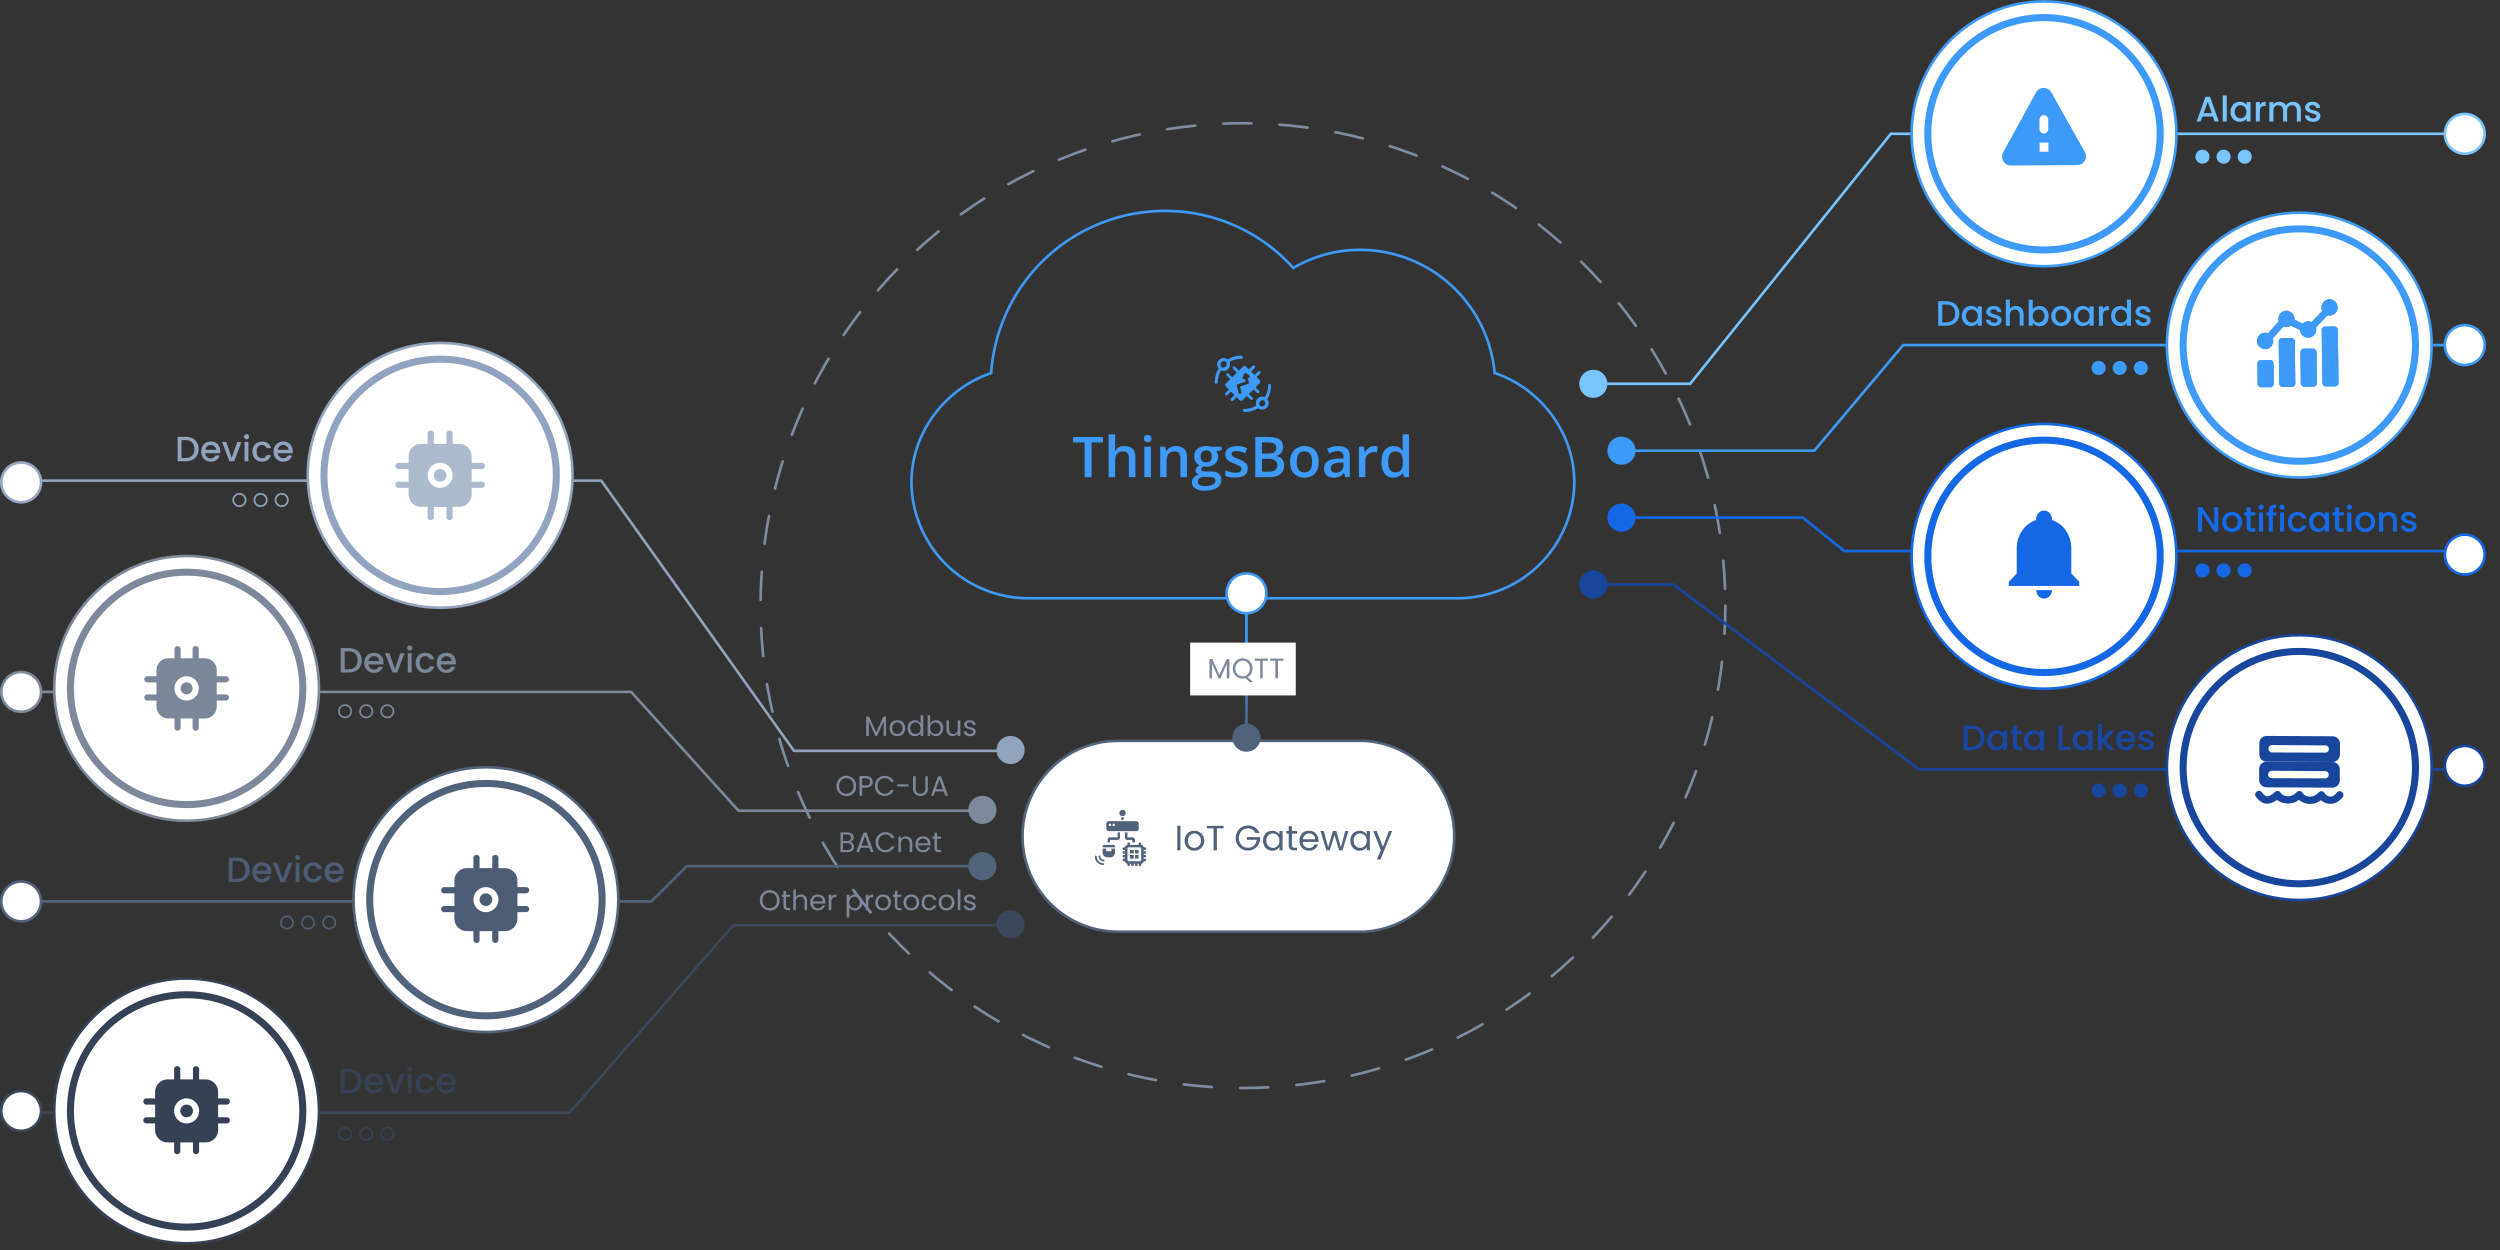 <svg xmlns="http://www.w3.org/2000/svg" width="142" height="71" fill="none" viewBox="0 0 142 71">
  <rect x="0" y="0" width="142" height="71" fill="#333333" stroke="none"/>
  <g class="SCADA-Energy-Use-case" clip-path="url(#a)">
    <circle cx="70.6" cy="34.4" r="27.4" stroke="#91A3BE" stroke-dasharray="1.6 1.6" stroke-linecap="round" stroke-linejoin="round" stroke-opacity=".8" stroke-width=".15" class="Big-ellipse"><animate xmlns="http://www.w3.org/2000/svg" attributeName="opacity" values="0;0;1;1" dur="2.002s" repeatCount="1" calcMode="spline" keyTimes="0;0.5;0.75;1" keySplines="0.5 0.35 0.15 1;0.5 0.35 0.15 1;0.5 0.35 0.15 1" additive="replace" fill="freeze"/></circle>
    <g class="lines">
      <path stroke="#91A3BE" stroke-linecap="round" stroke-linejoin="round" stroke-width=".15" d="M1.9 27.3h32.25L45.1 42.65h12.4" class="line-8"><animate xmlns="http://www.w3.org/2000/svg" attributeName="stroke-dasharray" values="0 64.14;0 64.14;0 64.14;5.36 58.781;27.657 36.484;53.764 10.377;61.092 3.048;63.296 0.845;63.505 0.635;63.505 0.635;63.505 0.635" dur="2s" repeatCount="1" keyTimes="0;0.1;0.2;0.3;0.4;0.5;0.6;0.7;0.8;0.9;1" fill="freeze"/></path>
      <path stroke="#7D899B" stroke-linecap="round" stroke-linejoin="round" stroke-width=".15" d="M.9 39.3h34.95l6.1 6.75h13.2" class="line-7"><animate xmlns="http://www.w3.org/2000/svg" attributeName="stroke-dasharray" values="0 56.861;0 56.861;0 56.861;4.752 52.109;24.518 32.343;47.662 9.199;54.159 2.702;56.112 0.749;56.298 0.563;56.298 0.563;56.298 0.563" dur="2s" repeatCount="1" keyTimes="0;0.1;0.2;0.3;0.4;0.5;0.6;0.7;0.8;0.9;1" fill="freeze"/></path>
      <path stroke="#51627B" stroke-linecap="round" stroke-linejoin="round" stroke-width=".15" d="M1.75 51.2H37l2-2h16.1" class="line-6"><animate xmlns="http://www.w3.org/2000/svg" attributeName="stroke-dasharray" values="0 54.72;0 54.72;0 54.72;4.573 50.148;23.595 31.125;45.867 8.853;52.12 2.601;54 0.721;54.178 0.542;54.178 0.542;54.178 0.542" dur="2s" repeatCount="1" keyTimes="0;0.1;0.2;0.3;0.4;0.5;0.6;0.7;0.8;0.9;1" fill="freeze"/></path>
      <path stroke="#3B475A" stroke-linecap="round" stroke-linejoin="round" stroke-width=".15" d="M1.2 63.2h31.15l9.3-10.65H57.7" class="line-5"><animate xmlns="http://www.w3.org/2000/svg" attributeName="stroke-dasharray" values="0 61.952;0 61.952;0 61.952;5.177 56.775;26.713 35.239;51.93 10.023;59.008 2.944;61.137 0.816;61.339 0.613;61.339 0.613;61.339 0.613" dur="2s" repeatCount="1" keyTimes="0;0.1;0.2;0.3;0.4;0.5;0.6;0.7;0.8;0.9;1" fill="freeze"/></path>
      <path stroke="#18469D" stroke-linecap="round" stroke-linejoin="round" stroke-width=".15" d="M138.85 43.7H109L95.05 33.2H90.5" class="line-4"><animate xmlns="http://www.w3.org/2000/svg" attributeName="stroke-dasharray" values="0 52.379;0 52.379;0 52.379;4.377 48.002;22.585 29.794;43.905 8.474;49.889 2.489;51.689 0.69;51.86 0.519;51.86 0.519;51.86 0.519" dur="2s" repeatCount="1" keyTimes="0;0.1;0.2;0.3;0.4;0.5;0.6;0.7;0.8;0.9;1" fill="freeze"/></path>
      <path stroke="#1568E5" stroke-linecap="round" stroke-linejoin="round" stroke-width=".15" d="M139.8 31.3h-35.05l-2.35-1.9H92.1" class="line-3"><animate xmlns="http://www.w3.org/2000/svg" attributeName="stroke-dasharray" values="0 52.379;0 52.379;0 52.379;4.377 48.002;22.585 29.794;43.905 8.474;49.889 2.489;51.689 0.69;51.86 0.519;51.86 0.519;51.86 0.519" dur="2s" repeatCount="1" keyTimes="0;0.1;0.2;0.3;0.4;0.5;0.6;0.7;0.8;0.9;1" fill="freeze"/></path>
      <path stroke="#3E9AF8" stroke-linecap="round" stroke-linejoin="round" stroke-width=".15" d="M140 19.6h-31.9l-5.05 6H92.1" class="line-2"><animate xmlns="http://www.w3.org/2000/svg" attributeName="stroke-dasharray" values="0 51.199;0 51.199;0 51.199;4.278 46.921;22.076 29.123;42.916 8.283;48.766 2.433;50.525 0.674;50.692 0.507;50.692 0.507;50.692 0.507" dur="2s" repeatCount="1" keyTimes="0;0.1;0.2;0.3;0.4;0.5;0.6;0.7;0.8;0.9;1" fill="freeze"/></path>
      <path stroke="#78C4FE" stroke-linecap="round" stroke-linejoin="round" stroke-width=".15" d="M140 7.6h-32.6L96 21.8h-5.5" class="line-1"><animate xmlns="http://www.w3.org/2000/svg" attributeName="stroke-dasharray" values="0 56.873;0 56.873;0 56.873;4.753 52.12;24.523 32.35;47.672 9.201;54.17 2.703;56.124 0.749;56.31 0.563;56.31 0.563;56.31 0.563" dur="2s" repeatCount="1" keyTimes="0;0.1;0.2;0.3;0.4;0.5;0.6;0.7;0.8;0.9;1" fill="freeze"/></path>
    </g>
    <g class="tb-gateway">
      <animate xmlns="http://www.w3.org/2000/svg" attributeName="opacity" values="0;1;1" dur="2s" repeatCount="1" calcMode="spline" keyTimes="0;0.5;1" keySplines="0 0 0.15 1;0.5 0.35 0.15 1" additive="replace" fill="freeze"/>
      <animateTransform xmlns="http://www.w3.org/2000/svg" attributeName="transform" type="translate" values="0 -3;0 0;0 0" dur="2s" repeatCount="1" calcMode="spline" keyTimes="0;0.5;1" keySplines="0.5 0.35 0.15 1;0.5 0.35 0.15 1" additive="sum" fill="freeze"/>
      <g class="Group 121">
        <path stroke="#3E9AF8" stroke-width=".15" d="M84.89 21.14v.05l.05.01c2.6.9 4.48 3.4 4.48 6.2a6.64 6.64 0 0 1-6.64 6.58H58.42a6.64 6.64 0 0 1-6.65-6.57c0-2.82 1.88-5.3 4.48-6.2l.05-.02v-.05a9.9 9.9 0 0 1 9.87-9.16 9.76 9.76 0 0 1 7.25 3.2l.04.04.05-.03a7.5 7.5 0 0 1 3.73-1 7.69 7.69 0 0 1 7.65 6.95Z" class="Vector"/>
        <g class="Vector">
          <path fill="#3E9AF8" d="M70.51 20.2c-.28 0-.55.08-.78.22a.37.37 0 0 0-.6.28c0 .08.04.17.09.23a1.5 1.5 0 0 0-.22.82.09.09 0 0 0 .09.05.09.09 0 0 0 .08-.09c0-.25.07-.48.19-.67.04.02.1.03.14.03.2 0 .37-.17.37-.37 0-.05-.01-.1-.03-.14.2-.12.42-.18.67-.18a.09.09 0 0 0 .06-.03.09.09 0 0 0 0-.12.09.09 0 0 0-.06-.03Zm-1 .3c.05 0 .1.03.14.08a.2.2 0 0 1-.27.27.2.2 0 0 1 .12-.34Z"/>
          <path fill="#3E9AF8" fill-rule="evenodd" d="M69.67 21.23a.08.08 0 0 0-.02.06 72.15 72.15 0 0 0 .23.26l.11-.12-.2-.2a.08.08 0 0 0-.06-.03.08.08 0 0 0-.06.03Zm.32.2-.37.36a.1.1 0 0 0 0 .15l.5.5.3.3c.05.04.11.04.15 0l.25-.25.38-.37.36-.37a.1.1 0 0 0 0-.14l-.18-.2-.62-.6a.1.1 0 0 0-.14 0l-.25.24-.38.38Zm.38-.38-.2-.2a.08.08 0 0 0-.06-.03.08.08 0 0 0-.09.09l.03.06.2.2.12-.12Zm.7.05.2-.2a.08.08 0 0 0 .02-.06.08.08 0 0 0-.09-.08c-.02 0-.04 0-.06.02l-.2.2.12.12Zm.3.32.21-.2a.08.08 0 0 0 .02-.06.08.08 0 0 0-.08-.09l-.06.03-.2.2.12.12Zm-.17.7.2.2.06.02c.05 0 .08-.04.08-.09 0-.02 0-.04-.02-.05l-.2-.2-.12.12Zm-.38.37.2.2.06.03c.05 0 .09-.04.08-.09 0-.02 0-.04-.02-.05l-.2-.2-.12.11Zm-.7-.05-.2.2a.08.08 0 0 0-.02.06c0 .05.04.08.08.08.02 0 .04 0 .06-.02l.2-.2-.12-.12Zm-.31-.32-.2.2a.08.08 0 0 0-.03.06c0 .05.04.09.09.08.02 0 .04 0 .05-.02l.2-.2-.11-.12Zm.87-.9a.09.09 0 0 1 .06-.03l.05.01.16.12c.03.03.04.07.02.1a.09.09 0 0 1-.1.05l.07.24a.09.09 0 0 1-.06.1l-.45.14.08.32a.09.09 0 0 1-.06.1.08.08 0 0 1-.1-.05l-.1-.4a.09.09 0 0 1 .06-.1l.44-.14-.04-.16a.08.08 0 0 1-.1.02.08.08 0 0 1-.03-.1l.08-.2a.1.1 0 0 1 .02-.03Z" clip-rule="evenodd"/>
          <path fill="#3E9AF8" d="M70.69 23.4c.28 0 .55-.08.77-.21a.4.4 0 0 0 .23.08c.2 0 .37-.17.37-.37a.37.37 0 0 0-.08-.23 1.5 1.5 0 0 0 .21-.81.09.09 0 0 0-.05-.05.09.09 0 0 0-.11.05v.03c0 .25-.07.48-.2.68a.36.36 0 0 0-.14-.04c-.2 0-.36.17-.36.37 0 .05 0 .1.03.14-.2.12-.43.19-.67.19a.09.09 0 0 0-.07.02.09.09 0 0 0 0 .13.1.1 0 0 0 .07.02Zm1-.3a.19.19 0 0 1-.14-.08.2.2 0 0 1 .26-.27.2.2 0 0 1-.12.34Zm-9.69 4h-.39v-1.97h-.66v-.31h1.7v.31H62v1.97Zm1.34-2.43v.61a2.68 2.68 0 0 1-.02.33h.02a.5.5 0 0 1 .13-.15.57.57 0 0 1 .18-.1.74.74 0 0 1 .22-.02c.13 0 .24.02.33.07.1.04.17.1.22.2.05.1.07.21.07.36v1.13h-.37v-1.06c0-.13-.02-.23-.08-.3-.05-.07-.14-.1-.26-.1-.1 0-.2.02-.26.07a.38.38 0 0 0-.14.2c-.03.1-.04.2-.04.33v.86h-.37v-2.43h.37Zm2.03.7v1.73H65v-1.73h.37Zm-.18-.66c.06 0 .1.01.15.04.04.03.06.09.06.16s-.02.12-.06.16a.24.24 0 0 1-.15.04.24.24 0 0 1-.15-.04c-.04-.04-.06-.09-.06-.16s.02-.13.06-.16a.24.24 0 0 1 .15-.04Zm1.61.63c.2 0 .35.05.45.15.11.1.17.26.17.48v1.13h-.37v-1.06a.51.51 0 0 0-.08-.3c-.06-.07-.14-.1-.26-.1-.17 0-.28.05-.35.15a.9.9 0 0 0-.1.45v.86h-.36v-1.73h.28l.06.24h.02a.5.5 0 0 1 .14-.15.62.62 0 0 1 .18-.1.8.8 0 0 1 .22-.02Zm1.63 2.53a.96.96 0 0 1-.54-.13.4.4 0 0 1-.19-.35c0-.1.03-.2.1-.27a.54.54 0 0 1 .29-.15.32.32 0 0 1-.13-.1.24.24 0 0 1-.05-.15c0-.06.02-.12.06-.16.04-.05.09-.1.16-.14a.48.48 0 0 1-.22-.19.57.57 0 0 1-.08-.3.6.6 0 0 1 .08-.32.5.5 0 0 1 .24-.2.88.88 0 0 1 .47-.07 1.22 1.22 0 0 1 .17.03h.6v.2l-.3.06a.5.5 0 0 1 .1.3.5.5 0 0 1-.19.42.77.77 0 0 1-.5.16l-.16-.02a.28.28 0 0 0-.08.08.15.15 0 0 0-.03.1c0 .02 0 .04.03.06a.2.2 0 0 0 .09.04l.14.01h.3c.19 0 .33.04.43.12.1.08.15.2.15.35 0 .2-.08.35-.24.46-.16.1-.4.16-.7.16Zm.01-.26c.13 0 .24-.01.32-.04a.43.43 0 0 0 .2-.1c.05-.05.07-.1.07-.17 0-.05-.01-.1-.04-.13a.23.23 0 0 0-.13-.06 1.08 1.08 0 0 0-.2-.02h-.28a.48.48 0 0 0-.18.03.28.28 0 0 0-.12.1.25.25 0 0 0-.04.14c0 .08.03.14.1.19.07.04.17.06.3.06Zm.07-1.35c.11 0 .19-.02.24-.08a.37.37 0 0 0 .08-.25c0-.12-.03-.2-.08-.27-.05-.05-.13-.08-.24-.08-.1 0-.18.03-.23.09-.06.06-.08.14-.08.26 0 .1.02.19.08.25.05.06.13.08.23.08Zm2.36.34c0 .12-.03.22-.08.3a.5.5 0 0 1-.24.17 1.6 1.6 0 0 1-.7.03 1.07 1.07 0 0 1-.25-.07v-.32a1.5 1.5 0 0 0 .57.14c.12 0 .2-.02.26-.05a.18.18 0 0 0 .05-.26.34.34 0 0 0-.12-.09 2.27 2.27 0 0 0-.26-.12c-.1-.04-.2-.08-.27-.13a.48.48 0 0 1-.17-.15.45.45 0 0 1-.06-.24c0-.16.06-.27.18-.35a.87.87 0 0 1 .48-.12 1.32 1.32 0 0 1 .58.12l-.11.28a1.73 1.73 0 0 0-.24-.08.84.84 0 0 0-.24-.04c-.1 0-.17.02-.22.04a.14.14 0 0 0-.07.13c0 .04.01.07.04.1a.3.3 0 0 0 .12.09l.25.1a1.26 1.26 0 0 1 .44.28c.04.07.06.15.06.25Zm.43-1.78h.68c.3 0 .52.04.67.12.15.09.23.24.23.45a.6.6 0 0 1-.05.23.44.44 0 0 1-.35.27v.01c.09.02.17.05.24.09.07.04.12.1.16.17a.6.6 0 0 1 .06.28.6.6 0 0 1-.1.36.61.61 0 0 1-.28.22c-.12.05-.27.08-.44.08h-.82v-2.28Zm.38.94h.36c.17 0 .29-.03.35-.08.07-.06.1-.14.1-.25 0-.1-.04-.18-.12-.23a.72.72 0 0 0-.37-.07h-.32v.63Zm0 .3v.73h.4c.17 0 .3-.04.36-.1a.38.38 0 0 0 .11-.28.34.34 0 0 0-.05-.18.3.3 0 0 0-.15-.12.79.79 0 0 0-.3-.05h-.37Zm3.22.17c0 .15-.01.27-.05.38a1 1 0 0 1-.16.29.72.72 0 0 1-.26.17.93.93 0 0 1-.34.06.87.87 0 0 1-.33-.06.74.74 0 0 1-.43-.46 1.14 1.14 0 0 1-.05-.38 1 1 0 0 1 .1-.48.7.7 0 0 1 .28-.3.78.78 0 0 1 .44-.11c.16 0 .3.03.42.1s.22.17.28.3c.07.14.1.3.1.5Zm-1.25 0c0 .13.02.24.05.33.03.08.08.15.14.2.07.05.15.07.25.07s.19-.02.25-.07a.41.41 0 0 0 .14-.2c.03-.1.05-.2.05-.33a.99.99 0 0 0-.05-.32.4.4 0 0 0-.14-.2.42.42 0 0 0-.25-.07c-.15 0-.26.05-.33.15-.07.1-.1.25-.1.44Zm2.35-.89c.23 0 .4.05.5.14.12.1.17.25.17.46v1.16h-.26l-.07-.24h-.01a.9.9 0 0 1-.15.15.53.53 0 0 1-.18.09.86.86 0 0 1-.53-.02.44.44 0 0 1-.2-.18.57.57 0 0 1-.06-.3c0-.17.06-.3.2-.4.13-.09.33-.14.6-.15h.3v-.1c0-.12-.03-.2-.09-.25a.33.33 0 0 0-.23-.08.85.85 0 0 0-.25.04l-.24.09-.12-.26a1.33 1.33 0 0 1 .63-.15Zm.3.93-.22.01c-.18 0-.3.04-.38.1a.27.27 0 0 0-.11.23c0 .08.02.14.07.18.06.04.12.06.2.06.13 0 .24-.03.32-.1.09-.08.13-.19.13-.33v-.15Zm1.76-.93a1.03 1.03 0 0 1 .19.02l-.04.34a.86.86 0 0 0-.17-.02.54.54 0 0 0-.18.03.43.43 0 0 0-.27.26.6.6 0 0 0-.04.23v.9h-.36v-1.73h.28l.05.3h.02a.77.77 0 0 1 .13-.16.6.6 0 0 1 .17-.13.51.51 0 0 1 .22-.04Zm1.09 1.79a.61.61 0 0 1-.5-.22 1.07 1.07 0 0 1-.18-.67c0-.3.06-.52.18-.67.13-.16.3-.23.5-.23.1 0 .17.01.24.03.06.03.12.06.16.1.05.04.1.08.13.13h.01a3.86 3.86 0 0 1-.02-.3v-.63h.36v2.43h-.28l-.07-.24h-.01a.55.55 0 0 1-.29.23.66.66 0 0 1-.23.04Zm.1-.3c.16 0 .27-.04.33-.13a.7.7 0 0 0 .1-.41v-.05c0-.2-.03-.34-.09-.44-.06-.1-.18-.16-.34-.16a.34.34 0 0 0-.3.16c-.07.1-.1.26-.1.45s.03.33.1.43c.07.1.17.15.3.15Z"/>
        </g>
      </g>
      <g class="gateway">
        <path fill="#fff" stroke="#51627B" stroke-width=".15" d="M63.5 42.08h14a5.43 5.43 0 0 1 0 10.84h-14a5.42 5.42 0 1 1 0-10.84Z" class="Rectangle 2801"/>
        <g class="Vector">
          <path fill="#51627B" d="M64.68 49.06c0-.04.03-.07.07-.07.04 0 .07.03.07.07v.07c0 .04-.03.07-.07.07a.07.07 0 0 1-.07-.07v-.07Zm-.21 0c0-.04.03-.07.07-.07.04 0 .07.03.07.07v.07c0 .04-.03.07-.07.07a.07.07 0 0 1-.07-.07v-.07Zm-.22 0c0-.04.04-.07.07-.07.04 0 .08.03.08.07v.07c0 .04-.04.07-.08.07a.07.07 0 0 1-.07-.07v-.07Zm-.21 0c0-.04.03-.07.07-.07.04 0 .07.03.07.07v.07a.07.07 0 1 1-.14 0v-.07Zm.86-.22c0-.03.02-.07.06-.07h.07a.07.07 0 0 1 0 .15h-.07a.07.07 0 0 1-.07-.08Zm-1.14 0c0-.03.03-.07.07-.07h.07a.07.07 0 0 1 0 .15h-.07a.07.07 0 0 1-.07-.08Z"/>
          <path fill="#51627B" fill-rule="evenodd" d="M62.84 48.2h-.21v.22c0 .16.12.28.28.28h.14c.16 0 .28-.12.28-.28v-.22h-.2v.15h-.3v-.15Zm-.59.4a.05.05 0 0 0-.06.06c0 .26.22.47.48.47a.05.05 0 0 0 0-.1.37.37 0 0 1-.37-.37.05.05 0 0 0-.05-.05Z" clip-rule="evenodd"/>
          <path fill="#51627B" fill-rule="evenodd" d="M62.45 48.59a.05.05 0 0 0-.05.05c0 .16.13.29.29.29a.05.05 0 0 0 0-.1.18.18 0 0 1-.19-.2.05.05 0 0 0-.05-.04Z" clip-rule="evenodd"/>
          <path fill="#51627B" d="M64.9 48.63c0-.04.02-.07.06-.07h.07a.07.07 0 0 1 0 .14h-.07a.07.07 0 0 1-.07-.07Zm-1.14 0c0-.04.03-.07.07-.07h.07a.07.07 0 0 1 0 .14h-.07a.07.07 0 0 1-.07-.07Zm1.14-.21c0-.04.02-.07.06-.07h.07a.07.07 0 0 1 0 .14h-.07a.07.07 0 0 1-.07-.07Zm-1.14 0c0-.04.03-.07.07-.07h.07a.07.07 0 0 1 0 .14h-.07a.07.07 0 0 1-.07-.07Zm1.14-.22c0-.03.02-.07.06-.07h.07a.07.07 0 0 1 0 .15h-.07a.07.07 0 0 1-.07-.08Zm-1.14 0c0-.03.03-.07.07-.07h.07a.07.07 0 0 1 0 .15h-.07a.07.07 0 0 1-.07-.08Zm-1.13-.14c0-.04.03-.07.07-.07h.56c.04 0 .07.03.07.07v.07h-.7v-.07Zm2.05-.14c0-.04.03-.07.07-.07.04 0 .07.03.07.07v.07a.07.07 0 1 1-.14 0v-.07Z"/>
          <path fill="#51627B" fill-rule="evenodd" d="M63.69 46.42v.15h.14v-.15a.25.25 0 0 1-.14 0Zm.21 1.14v-.28h.14v.28h.28c.08 0 .15.07.15.15v.14h-.15v-.14h-.28a.14.14 0 0 1-.14-.15Zm-.28-.28v.28c0 .08-.07.15-.14.15h-.43v.14h-.14v-.14c0-.08.06-.15.14-.15h.43v-.28h.14Z" clip-rule="evenodd"/>
          <path fill="#51627B" d="M64.04 47.92c0-.04.03-.07.07-.07.04 0 .07.03.07.07v.07a.07.07 0 1 1-.14 0v-.07Z"/>
          <path fill="#51627B" fill-rule="evenodd" d="M64.04 48a.14.14 0 0 0-.14.13v.79c0 .07.06.14.14.14h.78c.08 0 .14-.07.14-.14v-.79a.14.14 0 0 0-.14-.14h-.78Zm.07.13a.07.07 0 0 0-.07.07v.64c0 .04.03.08.07.08h.64c.04 0 .07-.04.07-.08v-.64a.07.07 0 0 0-.07-.07h-.64Z" clip-rule="evenodd"/>
          <path fill="#51627B" d="M64.47 48.56h.2v.21h-.2v-.21Zm-.29 0h.22v.21h-.22v-.21Zm.29-.28h.2v.2h-.2v-.2Zm-.29 0h.22v.2h-.22v-.2Z"/>
          <path fill="#51627B" fill-rule="evenodd" d="M63.76 46.36a.18.18 0 1 0 0-.36.18.18 0 0 0 0 .36Zm-.78.28a.14.14 0 0 0-.14.14v.29c0 .08.06.14.14.14h1.56c.08 0 .14-.06.14-.14v-.29a.14.14 0 0 0-.14-.14h-1.56Zm.07.28a.07.07 0 1 0 0-.14.07.07 0 0 0 0 .14Zm.28-.07a.07.07 0 1 1-.14 0 .07.07 0 0 1 .14 0Z" clip-rule="evenodd"/>
          <path fill="#51627B" d="M67.05 46.9v1.4h-.18v-1.4h.18Zm.79 1.42c-.1 0-.2-.03-.28-.07a.5.5 0 0 1-.2-.2.62.62 0 0 1-.07-.3.6.6 0 0 1 .07-.3.5.5 0 0 1 .2-.2.57.57 0 0 1 .28-.06c.1 0 .2.02.29.07a.5.5 0 0 1 .2.2.61.61 0 0 1-.01.59.52.52 0 0 1-.2.2.58.58 0 0 1-.28.07Zm0-.16a.4.4 0 0 0 .18-.05c.06-.03.1-.07.14-.14a.44.44 0 0 0 .05-.22.45.45 0 0 0-.05-.22.33.33 0 0 0-.14-.14.37.37 0 0 0-.18-.05.38.38 0 0 0-.18.05.32.32 0 0 0-.13.14.46.46 0 0 0-.05.22c0 .09.01.16.04.23a.37.37 0 0 0 .31.18Zm1.66-1.26v.15h-.38v1.25h-.19v-1.25h-.38v-.14h.95Zm1.8.41a.43.43 0 0 0-.16-.19.48.48 0 0 0-.25-.07.6.6 0 0 0-.27.07.47.47 0 0 0-.18.2.6.6 0 0 0-.07.28c0 .11.02.2.07.29.04.08.1.15.18.2a.6.6 0 0 0 .27.06c.13 0 .24-.04.33-.12a.5.5 0 0 0 .16-.33h-.56v-.15h.75v.14a.7.7 0 0 1-.35.54.68.68 0 0 1-.33.08.68.68 0 0 1-.7-.71.71.71 0 0 1 .34-.62.7.7 0 0 1 .36-.09.7.7 0 0 1 .39.11c.11.07.2.18.25.31h-.22Zm.44.44a.6.6 0 0 1 .07-.3.5.5 0 0 1 .45-.26.47.47 0 0 1 .41.21v-.2h.18v1.1h-.18v-.2a.43.43 0 0 1-.16.16.48.48 0 0 1-.25.06.5.5 0 0 1-.45-.28.63.63 0 0 1-.07-.3Zm.93 0a.44.44 0 0 0-.05-.22.34.34 0 0 0-.14-.14.36.36 0 0 0-.18-.05.35.35 0 0 0-.32.19.45.45 0 0 0-.05.22.4.4 0 0 0 .18.36c.06.03.12.05.19.05s.13-.02.18-.05c.06-.03.1-.08.14-.14a.46.46 0 0 0 .05-.22Zm.71-.4V48c0 .05.01.1.04.11.02.03.06.04.12.04h.13v.15h-.16c-.1 0-.18-.02-.23-.07-.05-.05-.08-.12-.08-.23v-.65h-.14v-.15h.14v-.27h.18v.27h.29v.15h-.29Zm1.51.36v.11H74c0 .1.04.2.1.25.08.06.16.1.25.1.08 0 .15-.02.2-.06a.3.3 0 0 0 .11-.15h.2c-.03.1-.09.2-.18.26-.09.07-.2.1-.33.1-.1 0-.2-.03-.28-.07a.5.5 0 0 1-.19-.2.62.62 0 0 1-.07-.3.6.6 0 0 1 .07-.3c.05-.08.1-.15.19-.2a.57.57 0 0 1 .28-.06c.1 0 .2.02.28.06.08.05.14.11.18.2.05.07.07.16.07.26Zm-.19-.04a.33.33 0 0 0-.04-.18.29.29 0 0 0-.13-.11.38.38 0 0 0-.17-.04c-.1 0-.17.03-.24.09a.36.36 0 0 0-.11.24h.7Zm1.89-.47-.34 1.1h-.19l-.26-.87-.27.87h-.19L75 47.2h.19l.25.92.27-.92h.19l.26.93.25-.93h.18Zm.11.55a.6.6 0 0 1 .07-.3.5.5 0 0 1 .45-.26.47.47 0 0 1 .41.21v-.2h.18v1.1h-.18v-.2a.43.43 0 0 1-.16.16.48.48 0 0 1-.25.06.5.5 0 0 1-.45-.28.63.63 0 0 1-.07-.3Zm.93 0a.45.45 0 0 0-.05-.22.35.35 0 0 0-.14-.14.36.36 0 0 0-.18-.05.35.35 0 0 0-.32.19.44.44 0 0 0-.05.22c0 .08.02.16.05.22.03.06.08.1.13.14.06.03.12.05.19.05s.13-.02.18-.05c.06-.03.1-.08.14-.14a.46.46 0 0 0 .05-.22Zm1.44-.55-.66 1.62h-.2l.22-.53L78 47.2h.2l.35.9.34-.9h.19Z"/>
        </g>
      </g>
    </g>
    <g class="TEXT-main">
      <animate xmlns="http://www.w3.org/2000/svg" attributeName="opacity" values="0;0;1;1" dur="2.002s" repeatCount="1" calcMode="spline" keyTimes="0;0.5;1;1" keySplines="0 0 0.15 1;0 0 0.15 1;0.5 0.35 0.15 1" additive="replace" fill="freeze"/>
      <g class="dots">
        <circle cx="125.1" cy="8.9" r=".4" fill="#78C4FE" class="Ellipse 852"/>
        <circle cx="126.3" cy="8.9" r=".4" fill="#78C4FE" class="Ellipse 853"/>
        <circle cx="127.5" cy="8.9" r=".4" fill="#78C4FE" class="Ellipse 854"/>
      </g>
      <g class="dots">
        <circle cx="13.6" cy="28.4" r=".35" stroke="#91A3BE" stroke-width=".1" class="Ellipse 852"/>
        <circle cx="14.8" cy="28.4" r=".35" stroke="#91A3BE" stroke-width=".1" class="Ellipse 855"/>
        <circle cx="16" cy="28.4" r=".35" stroke="#91A3BE" stroke-width=".1" class="Ellipse 856"/>
      </g>
      <g class="dots">
        <circle cx="19.6" cy="40.4" r=".35" stroke="#7A8699" stroke-width=".1" class="Ellipse 852"/>
        <circle cx="20.8" cy="40.4" r=".35" stroke="#7A8699" stroke-width=".1" class="Ellipse 855"/>
        <circle cx="22" cy="40.4" r=".35" stroke="#7A8699" stroke-width=".1" class="Ellipse 856"/>
      </g>
      <g class="dots">
        <circle cx="16.3" cy="52.4" r=".35" stroke="#4C5D76" stroke-width=".1" class="Ellipse 852"/>
        <circle cx="17.5" cy="52.4" r=".35" stroke="#4C5D76" stroke-width=".1" class="Ellipse 855"/>
        <circle cx="18.7" cy="52.4" r=".35" stroke="#4C5D76" stroke-width=".1" class="Ellipse 856"/>
      </g>
      <g class="dots">
        <circle cx="19.6" cy="64.4" r=".35" stroke="#354154" stroke-width=".1" class="Ellipse 852"/>
        <circle cx="20.8" cy="64.4" r=".35" stroke="#354154" stroke-width=".1" class="Ellipse 855"/>
        <circle cx="22" cy="64.4" r=".35" stroke="#354154" stroke-width=".1" class="Ellipse 856"/>
      </g>
      <g class="dots">
        <circle cx="119.2" cy="20.9" r=".4" fill="#3E9AF8" class="Ellipse 852"/>
        <circle cx="120.4" cy="20.9" r=".4" fill="#3E9AF8" class="Ellipse 853"/>
        <circle cx="121.6" cy="20.9" r=".4" fill="#3E9AF8" class="Ellipse 854"/>
      </g>
      <g class="dots">
        <circle cx="125.1" cy="32.4" r=".4" fill="#1568E5" class="Ellipse 852"/>
        <circle cx="126.3" cy="32.4" r=".4" fill="#1568E5" class="Ellipse 853"/>
        <circle cx="127.5" cy="32.4" r=".4" fill="#1568E5" class="Ellipse 854"/>
      </g>
      <g class="dots">
        <circle cx="119.2" cy="44.9" r=".4" fill="#18469D" class="Ellipse 852"/>
        <circle cx="120.4" cy="44.9" r=".4" fill="#18469D" class="Ellipse 853"/>
        <circle cx="121.6" cy="44.9" r=".4" fill="#18469D" class="Ellipse 854"/>
      </g>
      <path fill="#4AA7FB" d="M110.55 17.11c.14 0 .27.03.38.09.12.05.2.13.26.24.06.1.1.23.1.37a.7.7 0 0 1-.1.37.6.6 0 0 1-.26.24.86.86 0 0 1-.38.08h-.46v-1.39h.46Zm0 1.2c.16 0 .28-.04.37-.13.09-.09.13-.2.13-.37a.52.52 0 0 0-.13-.38c-.09-.09-.21-.13-.37-.13h-.23v1.02h.23Zm.88-.36a.7.7 0 0 1 .07-.3.51.51 0 0 1 .68-.22c.07.04.12.08.16.13v-.16h.23v1.1h-.23v-.16a.48.48 0 0 1-.39.18.5.5 0 0 1-.45-.28.65.65 0 0 1-.07-.3Zm.9 0a.4.4 0 0 0-.04-.2.32.32 0 0 0-.29-.17.33.33 0 0 0-.29.17.4.4 0 0 0-.04.2c0 .07.01.14.04.2.04.05.08.1.13.13a.33.33 0 0 0 .33 0 .37.37 0 0 0 .12-.13.4.4 0 0 0 .05-.2Zm.94.57a.57.57 0 0 1-.24-.05.42.42 0 0 1-.16-.13.32.32 0 0 1-.06-.18h.23c0 .05.03.09.07.12.04.03.09.05.15.05.07 0 .11-.01.15-.04.04-.02.05-.06.05-.1 0-.04-.02-.07-.06-.09l-.18-.06a1.8 1.8 0 0 1-.2-.07.36.36 0 0 1-.14-.1.26.26 0 0 1-.06-.17c0-.06.02-.11.06-.16a.34.34 0 0 1 .14-.12.56.56 0 0 1 .23-.04c.12 0 .22.03.3.1a.3.3 0 0 1 .12.25h-.22a.16.16 0 0 0-.06-.11.22.22 0 0 0-.15-.05c-.06 0-.1.01-.14.04a.1.1 0 0 0-.05.09c0 .03.01.05.04.07l.07.05.14.04.2.07c.05.02.1.05.13.1.04.04.06.1.06.16 0 .07-.02.12-.05.17a.35.35 0 0 1-.15.12.54.54 0 0 1-.22.04Zm1.23-1.14c.09 0 .16.02.23.05.06.04.12.1.15.16.04.08.06.16.06.26v.65h-.22v-.61c0-.1-.03-.18-.08-.23a.26.26 0 0 0-.2-.08.27.27 0 0 0-.2.08.32.32 0 0 0-.08.23v.61h-.23v-1.48h.23v.5a.4.4 0 0 1 .15-.1.5.5 0 0 1 .2-.04Zm.96.18a.49.49 0 0 1 .38-.18.49.49 0 0 1 .45.27c.05.09.07.18.07.3 0 .1-.02.2-.06.3a.5.5 0 0 1-.45.28.5.5 0 0 1-.23-.06.45.45 0 0 1-.16-.13v.16h-.23v-1.48h.23v.54Zm.67.39a.38.38 0 0 0-.05-.2.3.3 0 0 0-.12-.13.33.33 0 0 0-.45.13.4.4 0 0 0-.05.2c0 .07.02.14.05.2.03.05.07.1.12.13a.33.33 0 0 0 .33 0c.05-.03.1-.08.12-.14a.4.4 0 0 0 .05-.2Zm.94.57a.6.6 0 0 1-.29-.07.52.52 0 0 1-.2-.2.6.6 0 0 1-.07-.3.6.6 0 0 1 .08-.3.52.52 0 0 1 .2-.2.59.59 0 0 1 .29-.07c.1 0 .2.02.28.07a.5.5 0 0 1 .2.2.61.61 0 0 1 0 .6.53.53 0 0 1-.2.2.6.6 0 0 1-.3.07Zm0-.2a.33.33 0 0 0 .29-.17.4.4 0 0 0 .04-.2.4.4 0 0 0-.04-.2.3.3 0 0 0-.12-.13.34.34 0 0 0-.33 0 .3.3 0 0 0-.12.13.43.43 0 0 0-.04.2c0 .12.03.21.09.28.06.06.13.1.23.1Zm.72-.38c0-.1.02-.2.07-.29a.5.5 0 0 1 .45-.27.5.5 0 0 1 .22.05c.07.04.12.08.16.13v-.16h.23v1.1h-.23v-.16a.49.49 0 0 1-.39.18.49.49 0 0 1-.26-.07.54.54 0 0 1-.18-.2.65.65 0 0 1-.07-.3Zm.9 0a.4.4 0 0 0-.05-.19.32.32 0 0 0-.45-.13.32.32 0 0 0-.12.13.4.4 0 0 0-.05.2c0 .07.02.14.05.2.03.05.07.1.12.13a.33.33 0 0 0 .33 0 .3.3 0 0 0 .12-.13.4.4 0 0 0 .05-.2Zm.76-.38a.36.36 0 0 1 .33-.18v.24h-.06c-.09 0-.16.02-.2.06-.05.05-.07.13-.07.24v.58h-.23v-1.1h.23v.16Zm.46.39c0-.12.02-.21.07-.3a.5.5 0 0 1 .66-.22c.08.03.13.07.17.12v-.53h.23v1.48h-.23v-.16a.42.42 0 0 1-.15.13.48.48 0 0 1-.23.05.5.5 0 0 1-.45-.28.65.65 0 0 1-.07-.3Zm.9 0a.4.4 0 0 0-.05-.2.32.32 0 0 0-.45-.13.32.32 0 0 0-.12.13.4.4 0 0 0-.05.2c0 .07.02.14.05.2.03.05.07.1.13.13a.33.33 0 0 0 .32 0 .4.4 0 0 0 .13-.13.4.4 0 0 0 .04-.2Zm.93.57a.58.58 0 0 1-.23-.05.42.42 0 0 1-.16-.13.33.33 0 0 1-.07-.18h.24c0 .05.02.09.06.12.05.03.1.05.16.05s.11-.01.15-.04a.12.12 0 0 0 .05-.1c0-.04-.02-.07-.06-.09l-.19-.06a1.87 1.87 0 0 1-.2-.07.37.37 0 0 1-.13-.1.26.26 0 0 1-.06-.17.3.3 0 0 1 .05-.16.35.35 0 0 1 .15-.12.57.57 0 0 1 .22-.04c.13 0 .23.03.3.1.08.06.13.15.13.25h-.23a.16.16 0 0 0-.06-.11.22.22 0 0 0-.14-.05c-.06 0-.11.01-.14.04a.1.1 0 0 0-.05.09c0 .03.01.05.03.07l.08.05.14.04.2.07c.04.02.09.05.13.1.03.04.05.1.05.16 0 .07-.01.12-.05.17a.34.34 0 0 1-.15.12.54.54 0 0 1-.22.04Z" class="Dashboards"/>
      <path fill="#156BE7" d="M126 30.2h-.23l-.69-1.04v1.04h-.23v-1.4h.23l.69 1.04v-1.03h.23v1.4Zm.77.02c-.1 0-.2-.02-.28-.07a.52.52 0 0 1-.2-.2.6.6 0 0 1-.07-.3c0-.11.03-.21.08-.3a.5.5 0 0 1 .2-.2.58.58 0 0 1 .28-.07c.1 0 .2.02.29.07.08.05.15.11.2.2a.6.6 0 0 1 .08.3c0 .11-.03.21-.08.3a.53.53 0 0 1-.2.2.6.6 0 0 1-.3.07Zm0-.2a.32.32 0 0 0 .29-.17.4.4 0 0 0 .05-.2.42.42 0 0 0-.05-.2.32.32 0 0 0-.28-.17.33.33 0 0 0-.17.04.3.3 0 0 0-.11.13.42.42 0 0 0-.05.2c0 .12.03.2.1.27.05.07.13.1.22.1Zm1.07-.74v.61c0 .05 0 .08.02.1l.1.02h.14v.2h-.18a.32.32 0 0 1-.23-.08c-.06-.05-.08-.13-.08-.24v-.6h-.13v-.2h.13v-.27h.23v.28h.26v.18h-.26Zm.59-.33a.14.14 0 0 1-.1-.04.14.14 0 0 1-.05-.1c0-.04.02-.08.05-.1a.14.14 0 0 1 .1-.05c.04 0 .07.01.1.04s.04.07.04.1c0 .05-.01.08-.04.11a.14.14 0 0 1-.1.04Zm.11.15v1.1h-.23v-1.1h.23Zm.76.18h-.2v.92h-.23v-.92h-.13v-.18h.13v-.08c0-.13.03-.22.1-.28a.54.54 0 0 1 .32-.08v.19c-.07 0-.12.01-.15.04-.03.02-.04.07-.04.13v.08h.2v.18Zm.32-.33a.14.14 0 0 1-.1-.04.14.14 0 0 1-.05-.1c0-.04.02-.08.05-.1a.14.14 0 0 1 .1-.05c.04 0 .07.01.1.04s.04.07.04.1c0 .05 0 .08-.04.11a.14.14 0 0 1-.1.04Zm.11.15v1.1h-.22v-1.1h.22Zm.23.55c0-.11.02-.21.06-.3a.49.49 0 0 1 .2-.2.55.55 0 0 1 .28-.07c.13 0 .24.03.33.1.08.06.14.15.17.27h-.24a.26.26 0 0 0-.1-.13.28.28 0 0 0-.16-.05.3.3 0 0 0-.23.1.42.42 0 0 0-.08.28c0 .12.03.21.08.28.06.06.13.1.23.1.13 0 .22-.06.26-.18h.25a.5.5 0 0 1-.19.27c-.08.07-.2.1-.32.1a.5.5 0 0 1-.47-.27.63.63 0 0 1-.07-.3Zm1.2 0a.7.7 0 0 1 .06-.3.5.5 0 0 1 .46-.27.5.5 0 0 1 .22.05c.07.04.12.08.16.13v-.16h.23v1.1h-.23v-.16a.49.49 0 0 1-.39.18.49.49 0 0 1-.26-.07.53.53 0 0 1-.19-.2.65.65 0 0 1-.06-.3Zm.9 0a.4.4 0 0 0-.05-.2.32.32 0 0 0-.45-.13.32.32 0 0 0-.12.13.4.4 0 0 0-.05.2c0 .07.02.14.05.2.03.05.07.1.12.13a.33.33 0 0 0 .33 0 .37.37 0 0 0 .12-.13.4.4 0 0 0 .05-.2Zm.8-.37v.61c0 .05 0 .08.02.1l.1.02h.14v.2h-.18a.32.32 0 0 1-.23-.08c-.06-.05-.09-.13-.09-.24v-.6h-.13v-.2h.13v-.27h.23v.28h.27v.18h-.27Zm.59-.33a.14.14 0 0 1-.1-.04.14.14 0 0 1-.05-.1c0-.04.02-.08.04-.1a.14.14 0 0 1 .1-.05c.05 0 .08.01.11.04s.04.07.04.1c0 .05-.01.08-.04.11a.14.14 0 0 1-.1.04Zm.11.15v1.1h-.23v-1.1h.23Zm.78 1.12c-.1 0-.2-.02-.28-.07a.52.52 0 0 1-.2-.2.6.6 0 0 1-.08-.3.6.6 0 0 1 .08-.3.51.51 0 0 1 .2-.2.59.59 0 0 1 .29-.07c.1 0 .2.02.28.07.09.05.16.11.2.2a.6.6 0 0 1 .08.3c0 .11-.03.21-.08.3a.53.53 0 0 1-.2.2.6.6 0 0 1-.3.07Zm0-.2a.33.33 0 0 0 .29-.17.4.4 0 0 0 .05-.2.4.4 0 0 0-.05-.2.3.3 0 0 0-.12-.13.33.33 0 0 0-.17-.04.33.33 0 0 0-.16.04.3.3 0 0 0-.12.13.43.43 0 0 0-.04.2c0 .12.03.2.09.27s.13.1.23.1Zm1.35-.94c.09 0 .16.02.23.05.07.04.13.1.16.16.04.08.06.16.06.26v.65h-.22v-.62a.3.3 0 0 0-.08-.22.26.26 0 0 0-.2-.08.27.27 0 0 0-.2.08.31.31 0 0 0-.08.22v.62h-.23v-1.1h.23v.12a.39.39 0 0 1 .14-.1.47.47 0 0 1 .19-.04Zm1.14 1.14a.58.58 0 0 1-.23-.05.42.42 0 0 1-.16-.13.33.33 0 0 1-.07-.18h.24c0 .05.02.09.06.12.05.03.1.05.16.05s.11-.02.15-.04a.12.12 0 0 0 .05-.1c0-.04-.02-.07-.06-.09l-.19-.06a1.87 1.87 0 0 1-.2-.07.36.36 0 0 1-.13-.1.26.26 0 0 1-.06-.17.3.3 0 0 1 .05-.16.35.35 0 0 1 .15-.12.57.57 0 0 1 .22-.04c.13 0 .23.03.3.1.08.06.13.15.13.25h-.23a.16.16 0 0 0-.06-.11.22.22 0 0 0-.14-.05c-.06 0-.1.01-.14.04a.1.1 0 0 0-.05.09c0 .03.01.05.03.07l.08.05.14.04.2.07a.3.3 0 0 1 .13.1c.04.04.05.1.06.16 0 .07-.02.12-.06.17a.34.34 0 0 1-.14.12.54.54 0 0 1-.23.04Z" class="Notifications"/>
      <path fill="#78C4FE" d="M125.7 6.62h-.6l-.1.28h-.23l.5-1.4h.26l.5 1.4h-.24l-.1-.28Zm-.07-.19-.23-.65-.23.65h.46Zm.85-1.01V6.9h-.23V5.42h.23Zm.22.92c0-.1.02-.2.07-.29a.5.5 0 0 1 .45-.27.48.48 0 0 1 .38.18V5.8h.23v1.1h-.23v-.16a.49.49 0 0 1-.39.18.49.49 0 0 1-.25-.07.53.53 0 0 1-.2-.2.65.65 0 0 1-.06-.3Zm.9 0a.4.4 0 0 0-.05-.19.32.32 0 0 0-.45-.13.32.32 0 0 0-.12.13.4.4 0 0 0-.05.2c0 .07.02.14.05.2.03.05.07.1.12.13a.33.33 0 0 0 .33 0 .3.3 0 0 0 .12-.13.4.4 0 0 0 .05-.2Zm.76-.38a.36.36 0 0 1 .33-.18v.24h-.06c-.09 0-.16.02-.2.06-.05.05-.07.13-.07.24v.58h-.23V5.8h.23v.16Zm1.87-.18c.09 0 .17.02.23.05.07.04.13.1.17.16.04.07.06.16.06.26v.65h-.23v-.62c0-.1-.03-.17-.07-.22a.26.26 0 0 0-.2-.08.27.27 0 0 0-.21.08c-.05.05-.07.13-.07.22v.62h-.23v-.62c0-.1-.03-.17-.07-.22a.26.26 0 0 0-.2-.08.27.27 0 0 0-.21.08c-.05.05-.07.13-.07.22v.62h-.23V5.8h.23v.12a.38.38 0 0 1 .14-.1.49.49 0 0 1 .42.02c.07.03.12.09.16.16a.36.36 0 0 1 .15-.16.46.46 0 0 1 .23-.06Zm1.15 1.14a.58.58 0 0 1-.24-.05.42.42 0 0 1-.16-.13.33.33 0 0 1-.06-.18h.23c0 .05.03.09.07.12a.27.27 0 0 0 .3.01.11.11 0 0 0 .05-.1c0-.04-.02-.07-.06-.09l-.18-.06a1.85 1.85 0 0 1-.2-.07.37.37 0 0 1-.14-.1.26.26 0 0 1-.06-.17c0-.06.02-.11.06-.16a.35.35 0 0 1 .14-.12.57.57 0 0 1 .23-.04c.12 0 .22.03.3.1a.3.3 0 0 1 .12.25h-.22a.16.16 0 0 0-.06-.11.22.22 0 0 0-.15-.05c-.06 0-.1.01-.14.04a.1.1 0 0 0-.05.09c0 .03.02.05.04.07l.07.05a3 3 0 0 0 .14.04c.08.02.15.04.2.07.05.02.1.05.13.1.04.03.06.1.06.16s-.02.12-.05.17a.34.34 0 0 1-.15.12.54.54 0 0 1-.22.04Z" class="Alarms"/>
      <path fill="#1848A4" d="M111.98 41.21a.8.8 0 0 1 .39.09c.11.05.2.13.26.24.06.1.09.23.09.37a.7.7 0 0 1-.1.37.6.6 0 0 1-.25.24.86.86 0 0 1-.39.08h-.45v-1.39h.45Zm0 1.2c.16 0 .29-.04.38-.13.08-.08.13-.2.13-.37a.52.52 0 0 0-.13-.38c-.09-.09-.22-.13-.38-.13h-.22v1.02h.22Zm.89-.36c0-.12.02-.21.07-.3a.5.5 0 0 1 .45-.27c.09 0 .16.02.23.05.06.04.11.08.15.13v-.16h.23v1.1h-.23v-.16a.49.49 0 0 1-.39.18.49.49 0 0 1-.25-.07.54.54 0 0 1-.2-.2.65.65 0 0 1-.06-.3Zm.9 0a.4.4 0 0 0-.05-.2.32.32 0 0 0-.45-.13.32.32 0 0 0-.12.13.4.4 0 0 0-.05.2c0 .07.02.14.05.2.03.05.07.1.12.13a.33.33 0 0 0 .33 0c.05-.03.1-.07.12-.13a.4.4 0 0 0 .05-.2Zm.8-.36v.6c0 .05 0 .08.03.1l.1.02h.14v.2h-.18c-.1 0-.19-.03-.24-.08-.06-.05-.08-.13-.08-.23v-.61h-.13v-.2h.13v-.26h.23v.27h.27v.19h-.27Zm.4.36c0-.12.02-.21.07-.3a.5.5 0 0 1 .45-.27c.09 0 .16.02.23.05.06.04.11.08.15.13v-.16h.23v1.1h-.23v-.16a.49.49 0 0 1-.39.18.49.49 0 0 1-.25-.07.53.53 0 0 1-.2-.2.63.63 0 0 1-.06-.3Zm.9 0a.4.4 0 0 0-.05-.2.32.32 0 0 0-.45-.13.32.32 0 0 0-.12.13.4.4 0 0 0-.05.2c0 .07.02.14.05.2.03.05.07.1.12.13a.33.33 0 0 0 .33 0c.05-.03.1-.07.12-.13a.4.4 0 0 0 .05-.2Zm1.28.37h.47v.18h-.7v-1.39h.23v1.2Zm.58-.37a.7.7 0 0 1 .07-.3.51.51 0 0 1 .68-.22.7.7 0 0 1 .16.13v-.16h.22v1.1h-.22v-.16a.48.48 0 0 1-.39.18.5.5 0 0 1-.45-.28.65.65 0 0 1-.07-.3Zm.9 0a.4.4 0 0 0-.04-.2.32.32 0 0 0-.29-.17.33.33 0 0 0-.29.17.4.4 0 0 0-.04.2c0 .07.01.14.04.2.03.05.08.1.13.13a.33.33 0 0 0 .33 0 .3.3 0 0 0 .12-.13.4.4 0 0 0 .05-.2Zm.97 0 .5.55h-.3l-.4-.47v.47h-.23v-1.48h.22v.86l.4-.48h.32l-.5.55Zm1.68-.03v.12h-.85c0 .08.04.15.1.2a.3.3 0 0 0 .22.09c.12 0 .2-.05.26-.16h.24a.5.5 0 0 1-.18.25.5.5 0 0 1-.32.1.6.6 0 0 1-.29-.07.53.53 0 0 1-.2-.2.63.63 0 0 1-.06-.3c0-.11.02-.21.06-.3a.5.5 0 0 1 .2-.2.58.58 0 0 1 .29-.07c.1 0 .2.02.27.07.09.04.15.1.2.2.04.07.06.17.06.27Zm-.24-.07a.26.26 0 0 0-.09-.2.32.32 0 0 0-.21-.08.3.3 0 0 0-.2.08.31.31 0 0 0-.1.2h.6Zm.87.67a.57.57 0 0 1-.24-.05.42.42 0 0 1-.16-.12.32.32 0 0 1-.06-.19h.23c0 .05.03.09.07.12.04.03.1.05.15.05.07 0 .12-.01.15-.04a.11.11 0 0 0 .06-.1c0-.04-.03-.07-.06-.09l-.2-.06a1.8 1.8 0 0 1-.2-.07.36.36 0 0 1-.13-.1.26.26 0 0 1-.05-.17c0-.06.01-.11.05-.16a.34.34 0 0 1 .15-.12.56.56 0 0 1 .22-.04c.12 0 .22.03.3.1.08.06.12.15.13.26h-.23a.16.16 0 0 0-.06-.12.22.22 0 0 0-.15-.05c-.06 0-.1.01-.14.04a.1.1 0 0 0-.05.09c0 .03.02.05.04.07.02.02.04.04.08.05l.13.04c.08.02.15.04.2.07.05.02.1.05.13.1.04.04.06.1.06.16 0 .07-.02.12-.05.17a.35.35 0 0 1-.15.12.54.54 0 0 1-.22.04Z" class="Data Lakes"/>
      <path fill="#4C5C75" d="M13.44 48.71a.8.8 0 0 1 .39.09c.11.05.2.13.26.24.06.1.09.23.09.37 0 .14-.03.27-.1.37a.6.6 0 0 1-.25.24.87.87 0 0 1-.39.08h-.45v-1.39h.45Zm0 1.2c.16 0 .29-.04.37-.13a.5.5 0 0 0 .13-.37.52.52 0 0 0-.13-.38c-.08-.09-.2-.13-.37-.13h-.23v1.02h.23Zm1.97-.39v.12h-.85a.31.31 0 0 0 .31.3c.13-.01.22-.06.27-.17h.24a.5.5 0 0 1-.5.35.52.52 0 0 1-.48-.27.62.62 0 0 1-.07-.3.6.6 0 0 1 .07-.3.5.5 0 0 1 .19-.2.58.58 0 0 1 .29-.07c.1 0 .2.02.28.07.08.04.14.1.19.2.04.07.06.17.06.27Zm-.23-.07a.26.26 0 0 0-.1-.2.32.32 0 0 0-.21-.08.29.29 0 0 0-.2.08.3.3 0 0 0-.1.2h.6Zm.88.45.32-.9h.24l-.42 1.1h-.27L15.5 49h.24l.31.9Zm.85-1.05a.14.14 0 0 1-.1-.04.14.14 0 0 1-.05-.1c0-.04.01-.08.04-.1a.14.14 0 0 1 .1-.05.14.14 0 0 1 .14.15c.01.04 0 .07-.03.1a.14.14 0 0 1-.1.04Zm.1.15v1.1h-.22V49h.23Zm.23.55a.6.6 0 0 1 .07-.3.5.5 0 0 1 .2-.2.55.55 0 0 1 .27-.07c.14 0 .25.03.33.1.09.06.15.15.18.27h-.25a.26.26 0 0 0-.1-.13.28.28 0 0 0-.16-.05c-.1 0-.17.04-.22.1a.42.42 0 0 0-.08.28c0 .12.02.21.08.28.05.06.13.1.22.1.13 0 .22-.06.26-.18h.25a.5.5 0 0 1-.18.27c-.09.07-.2.1-.33.1a.51.51 0 0 1-.47-.27.64.64 0 0 1-.07-.3Zm2.29-.03-.01.12h-.84c0 .08.04.15.1.2.05.06.13.09.21.09.12 0 .21-.05.26-.16h.25a.5.5 0 0 1-.5.35.63.63 0 0 1-.3-.07.52.52 0 0 1-.19-.2.62.62 0 0 1-.07-.3.6.6 0 0 1 .07-.3.5.5 0 0 1 .2-.2.58.58 0 0 1 .28-.07c.1 0 .2.02.28.07.08.04.14.1.19.2.04.07.07.17.07.27Zm-.24-.07a.26.26 0 0 0-.1-.2.32.32 0 0 0-.2-.08.29.29 0 0 0-.21.08.3.3 0 0 0-.1.2h.6Z" class="Device"/>
      <path fill="#354154" d="M19.8 60.71c.15 0 .28.03.4.09.1.05.2.13.25.24a.73.73 0 0 1 0 .74.6.6 0 0 1-.26.24.87.87 0 0 1-.38.08h-.46v-1.39h.46Zm0 1.2c.17 0 .3-.04.38-.13a.5.5 0 0 0 .13-.37.52.52 0 0 0-.13-.38c-.09-.09-.21-.13-.37-.13h-.23v1.02h.23Zm1.98-.39a.7.7 0 0 1 0 .12h-.85c0 .08.04.15.1.2.06.06.13.09.21.09.13 0 .21-.05.26-.16h.25a.5.5 0 0 1-.5.35.52.52 0 0 1-.48-.27.62.62 0 0 1-.08-.3c0-.11.03-.21.07-.3a.5.5 0 0 1 .2-.2.58.58 0 0 1 .28-.07c.1 0 .2.02.28.07.08.04.15.1.2.2.04.07.06.17.06.27Zm-.24-.07a.26.26 0 0 0-.09-.2.32.32 0 0 0-.22-.08.3.3 0 0 0-.2.08.3.3 0 0 0-.1.2h.61Zm.89.45.31-.9h.24l-.42 1.1h-.27l-.42-1.1h.25l.31.9Zm.84-1.05a.14.14 0 0 1-.1-.04.14.14 0 0 1-.04-.1c0-.04.01-.08.04-.1a.14.14 0 0 1 .1-.05c.04 0 .08.02.1.04.03.03.05.07.05.1 0 .05-.02.08-.05.11a.14.14 0 0 1-.1.04Zm.11.15v1.1h-.22V61h.22Zm.23.55a.6.6 0 0 1 .07-.3.5.5 0 0 1 .19-.2.55.55 0 0 1 .28-.07c.13 0 .24.03.33.1.09.06.14.15.18.27h-.25a.26.26 0 0 0-.1-.13.28.28 0 0 0-.16-.05.3.3 0 0 0-.23.1.42.42 0 0 0-.08.28c0 .12.03.21.08.28.06.06.13.1.23.1.13 0 .22-.06.26-.18h.25a.5.5 0 0 1-.18.27c-.1.07-.2.1-.33.1a.51.51 0 0 1-.47-.27.64.64 0 0 1-.07-.3Zm2.28-.03v.12h-.85a.31.31 0 0 0 .31.3c.13-.01.22-.06.27-.17h.24a.5.5 0 0 1-.5.35.52.52 0 0 1-.48-.27.62.62 0 0 1-.07-.3c0-.11.02-.21.06-.3a.5.5 0 0 1 .2-.2.58.58 0 0 1 .29-.07c.1 0 .2.02.27.07.09.04.15.1.2.2.04.07.06.17.06.27Zm-.24-.07a.26.26 0 0 0-.09-.2.32.32 0 0 0-.21-.08.29.29 0 0 0-.2.08.3.3 0 0 0-.1.2h.6Z" class="Device"/>
      <path fill="#7A8799" d="M19.8 36.81c.15 0 .28.03.4.09.1.05.2.13.25.24a.73.73 0 0 1 0 .74.6.6 0 0 1-.26.24.87.87 0 0 1-.38.08h-.46v-1.39h.46Zm0 1.2c.17 0 .3-.04.38-.13a.5.5 0 0 0 .13-.37.52.52 0 0 0-.13-.38c-.09-.09-.21-.13-.37-.13h-.23v1.02h.23Zm1.98-.39a.7.7 0 0 1 0 .12h-.85c0 .08.04.15.1.2.06.06.13.09.21.09.13 0 .21-.05.26-.16h.25a.5.5 0 0 1-.5.35.52.52 0 0 1-.48-.27.62.62 0 0 1-.08-.3c0-.11.03-.21.07-.3a.5.5 0 0 1 .2-.2.58.58 0 0 1 .28-.07c.1 0 .2.02.28.07.08.04.15.1.2.2.04.07.06.17.06.27Zm-.24-.07a.26.26 0 0 0-.09-.2.32.32 0 0 0-.22-.08.3.3 0 0 0-.2.08.3.3 0 0 0-.1.2h.61Zm.89.45.31-.9h.24l-.42 1.1h-.27l-.42-1.1h.25l.31.9Zm.84-1.05a.14.14 0 0 1-.1-.04.14.14 0 0 1-.04-.1c0-.04.01-.08.04-.1a.14.14 0 0 1 .1-.05c.04 0 .08.02.1.04.03.03.05.07.05.1 0 .05-.02.08-.05.11a.14.14 0 0 1-.1.04Zm.11.15v1.1h-.22v-1.1h.22Zm.23.55a.6.6 0 0 1 .07-.3.5.5 0 0 1 .19-.2.55.55 0 0 1 .28-.07c.13 0 .24.03.33.1.09.06.14.15.18.27h-.25a.26.26 0 0 0-.1-.13.28.28 0 0 0-.16-.05.3.3 0 0 0-.23.1.42.42 0 0 0-.08.28c0 .12.03.21.08.28.06.06.13.1.23.1.13 0 .22-.06.26-.18h.25a.5.5 0 0 1-.18.27c-.1.07-.2.1-.33.1a.51.51 0 0 1-.47-.27.64.64 0 0 1-.07-.3Zm2.28-.03v.12h-.85a.31.31 0 0 0 .31.3c.13-.01.22-.06.27-.17h.24a.5.5 0 0 1-.5.35.52.52 0 0 1-.48-.27.62.62 0 0 1-.07-.3c0-.11.02-.21.06-.3a.5.5 0 0 1 .2-.2.58.58 0 0 1 .29-.07c.1 0 .2.02.27.07.09.04.15.1.2.2.04.07.06.17.06.27Zm-.24-.07a.26.26 0 0 0-.09-.2.32.32 0 0 0-.21-.08.29.29 0 0 0-.2.08.3.3 0 0 0-.1.2h.6Z" class="Device"/>
      <path fill="#91A3BE" d="M10.54 24.81a.8.8 0 0 1 .39.09c.11.05.2.13.26.24.06.1.09.23.09.37 0 .14-.03.27-.1.37a.6.6 0 0 1-.25.24.87.87 0 0 1-.39.08h-.45v-1.39h.45Zm0 1.2c.16 0 .29-.04.37-.13a.5.5 0 0 0 .13-.37.52.52 0 0 0-.13-.38c-.08-.09-.2-.13-.37-.13h-.23v1.02h.23Zm1.97-.39v.12h-.85a.31.31 0 0 0 .31.3c.13-.01.22-.06.27-.17h.24a.5.5 0 0 1-.5.35.52.52 0 0 1-.48-.27.62.62 0 0 1-.07-.3.6.6 0 0 1 .07-.3.5.5 0 0 1 .19-.2.58.58 0 0 1 .29-.07c.1 0 .2.02.28.07.08.04.14.1.19.2.04.07.06.17.06.27Zm-.23-.07a.26.26 0 0 0-.1-.2.32.32 0 0 0-.21-.08.29.29 0 0 0-.2.08.3.3 0 0 0-.1.2h.6Zm.88.45.32-.9h.24l-.42 1.1h-.27l-.42-1.1h.24l.31.9Zm.85-1.05a.14.14 0 0 1-.1-.04.14.14 0 0 1-.05-.1c0-.04.01-.08.04-.1a.14.14 0 0 1 .1-.05.14.14 0 0 1 .14.15c.01.04 0 .07-.03.1a.14.14 0 0 1-.1.04Zm.1.15v1.1h-.22v-1.1h.23Zm.23.55a.6.6 0 0 1 .07-.3.5.5 0 0 1 .2-.2.55.55 0 0 1 .27-.07c.14 0 .25.03.33.1.09.06.15.15.18.27h-.25a.26.26 0 0 0-.1-.13.28.28 0 0 0-.16-.05c-.1 0-.17.04-.22.1a.42.42 0 0 0-.08.28c0 .12.02.21.08.28.05.06.13.1.22.1.13 0 .22-.06.26-.18h.25a.5.5 0 0 1-.18.27c-.09.07-.2.1-.33.1a.51.51 0 0 1-.47-.27.64.64 0 0 1-.07-.3Zm2.29-.03-.01.12h-.84c0 .08.04.15.1.2.05.06.13.09.21.09.12 0 .21-.05.26-.16h.25a.5.5 0 0 1-.5.35.63.63 0 0 1-.3-.07.52.52 0 0 1-.19-.2.62.62 0 0 1-.07-.3.6.6 0 0 1 .07-.3.5.5 0 0 1 .2-.2.58.58 0 0 1 .28-.07c.1 0 .2.02.28.07.08.04.14.1.19.2.04.07.07.17.07.27Zm-.24-.07a.26.26 0 0 0-.1-.2.32.32 0 0 0-.2-.08.29.29 0 0 0-.21.08.3.3 0 0 0-.1.2h.6Z" class="Device"/>
    </g>
    <g class="Color-circles">
      <animate xmlns="http://www.w3.org/2000/svg" attributeName="opacity" values="0;0;1;1" dur="2s" repeatCount="1" calcMode="spline" keyTimes="0;0.6;0.68;1" keySplines="0 0 0.15 1;0 0 1 1;0.5 0.35 1 1" additive="replace" fill="freeze"/>
      <circle cx="90.5" cy="21.8" r=".8" fill="#78C4FE" class="Ellipse 839"/>
      <circle cx="92.1" cy="25.6" r=".8" fill="#3E9AF8" class="Ellipse 840"/>
      <circle cx="92.1" cy="29.4" r=".8" fill="#1568E5" class="Ellipse 842"/>
      <circle cx="90.5" cy="33.2" r=".8" fill="#18469D" class="Ellipse 841"/>
      <circle cx="57.4" cy="42.6" r=".8" fill="#91A3BE" class="Ellipse 856"/>
      <circle cx="55.8" cy="46" r=".8" fill="#7D899B" class="Ellipse 855"/>
      <circle cx="55.8" cy="49.2" r=".8" fill="#51627B" class="Ellipse 854"/>
      <circle cx="57.4" cy="52.5" r=".8" fill="#3B475A" class="Ellipse 853"/>
      <circle cx="70.8" cy="41.9" r=".8" fill="#51627B" class="Ellipse 906"/>
    </g>
    <g class="Minor-text">
      <animate xmlns="http://www.w3.org/2000/svg" attributeName="opacity" values="0;0;1;1" dur="2s" repeatCount="1" calcMode="spline" keyTimes="0;0.5;1;1" keySplines="0 0 0.15 1;0 0 0.15 1;0.5 0.35 0.15 1" additive="replace" fill="freeze"/>
      <path fill="#7D899B" d="M50.33 40.7v1.1h-.14v-.83l-.37.83h-.1l-.37-.83v.83h-.15v-1.1h.16l.41.9.41-.9h.15Zm.63 1.11a.45.45 0 0 1-.22-.05.4.4 0 0 1-.16-.16.5.5 0 0 1-.05-.24.6.6 0 0 1 .05-.24.4.4 0 0 1 .16-.16.46.46 0 0 1 .23-.05.6.6 0 0 1 .23.05.4.4 0 0 1 .15.16c.04.07.06.15.06.24s-.02.17-.06.24a.41.41 0 0 1-.16.16.47.47 0 0 1-.23.05Zm0-.12a.3.3 0 0 0 .15-.04.27.27 0 0 0 .11-.11.35.35 0 0 0 .05-.18.36.36 0 0 0-.05-.18.27.27 0 0 0-.1-.1.3.3 0 0 0-.15-.05.3.3 0 0 0-.15.04.26.26 0 0 0-.1.11.37.37 0 0 0-.04.18c0 .07 0 .13.03.18.03.05.07.09.11.11.04.02.1.04.14.04Zm.6-.33c0-.1 0-.17.05-.24a.4.4 0 0 1 .36-.21.4.4 0 0 1 .32.17v-.46h.15v1.18h-.15v-.17a.35.35 0 0 1-.12.13.39.39 0 0 1-.2.05.4.4 0 0 1-.22-.05.4.4 0 0 1-.14-.17.5.5 0 0 1-.06-.23Zm.73 0a.36.36 0 0 0-.04-.17.27.27 0 0 0-.1-.12.29.29 0 0 0-.15-.04.28.28 0 0 0-.26.15.36.36 0 0 0-.04.18c0 .06.01.12.04.17.03.05.06.1.1.12.05.02.1.04.16.04a.29.29 0 0 0 .26-.15.52.52 0 0 0 .03-.18Zm.54-.27c.03-.06.08-.1.13-.13a.39.39 0 0 1 .2-.05c.08 0 .15.02.21.05a.4.4 0 0 1 .15.16c.04.07.06.15.06.24a.5.5 0 0 1-.06.23.4.4 0 0 1-.36.22.4.4 0 0 1-.2-.05.34.34 0 0 1-.13-.12v.16h-.14v-1.18h.14v.47Zm.6.27a.36.36 0 0 0-.04-.18.28.28 0 0 0-.11-.1.3.3 0 0 0-.15-.05.29.29 0 0 0-.26.16.35.35 0 0 0-.04.17c0 .07.02.12.04.17a.3.3 0 0 0 .11.12c.05.02.1.04.15.04a.29.29 0 0 0 .26-.15.58.58 0 0 0 .04-.18Zm1.12-.44v.88h-.15v-.13a.29.29 0 0 1-.12.1.4.4 0 0 1-.35 0 .32.32 0 0 1-.12-.13.42.42 0 0 1-.05-.2v-.52h.14v.5c0 .08.03.15.07.2.04.04.1.07.18.07.08 0 .14-.03.18-.08.05-.04.07-.11.07-.2v-.49h.15Zm.55.9a.46.46 0 0 1-.18-.04.31.31 0 0 1-.13-.1.26.26 0 0 1-.05-.14h.15c0 .05.03.08.06.1.04.04.09.05.15.05s.1-.01.13-.04a.11.11 0 0 0 .05-.09.09.09 0 0 0-.05-.08.69.69 0 0 0-.16-.06 1.3 1.3 0 0 1-.16-.05.3.3 0 0 1-.1-.08.21.21 0 0 1-.05-.14.2.2 0 0 1 .04-.12.26.26 0 0 1 .11-.09.4.4 0 0 1 .17-.03c.1 0 .18.02.24.07s.09.12.1.2h-.15a.15.15 0 0 0-.06-.1.2.2 0 0 0-.13-.05.2.2 0 0 0-.13.03.1.1 0 0 0-.04.1c0 .02 0 .05.02.06l.07.05.12.04a.5.5 0 0 1 .16.05c.04.01.07.04.1.07a.2.2 0 0 1 .04.13c0 .05-.01.1-.04.13a.27.27 0 0 1-.11.1.4.4 0 0 1-.17.02Z" class="Modbus"/>
      <path fill="#7D899B" d="M48.07 45.21a.55.55 0 0 1-.56-.57c0-.1.03-.2.08-.3a.56.56 0 0 1 .49-.28c.1.01.2.04.28.09.08.04.15.11.2.2.05.08.07.18.07.3a.54.54 0 0 1-.56.57Zm0-.13a.4.4 0 0 0 .21-.05.38.38 0 0 0 .15-.16.49.49 0 0 0 .05-.23.48.48 0 0 0-.05-.23.38.38 0 0 0-.15-.16.41.41 0 0 0-.2-.05.39.39 0 0 0-.36.21.49.49 0 0 0-.06.23c0 .09.02.17.05.23a.39.39 0 0 0 .36.21Zm1.5-.67a.3.3 0 0 1-.1.23.4.4 0 0 1-.29.1h-.21v.46h-.15v-1.12h.36c.13 0 .23.03.29.1.07.06.1.13.1.23Zm-.39.2c.09 0 .14-.01.18-.05.04-.03.06-.08.06-.15 0-.14-.08-.2-.24-.2h-.21v.4h.21Zm.52.03c0-.1.02-.2.07-.3a.54.54 0 0 1 .48-.27c.12 0 .23.03.32.09.1.06.16.14.2.25h-.17a.35.35 0 0 0-.14-.16.38.38 0 0 0-.2-.05.4.4 0 0 0-.22.05.38.38 0 0 0-.14.16.49.49 0 0 0-.06.23c0 .09.02.17.06.23a.38.38 0 0 0 .35.21.35.35 0 0 0 .34-.2h.18a.5.5 0 0 1-.2.24.57.57 0 0 1-.32.09c-.1 0-.2-.02-.28-.07a.54.54 0 0 1-.2-.2.58.58 0 0 1-.07-.3Zm1.9-.09v.12h-.64v-.12h.63Zm.41-.47v.71c0 .1.02.17.07.22.05.05.12.07.2.07.1 0 .16-.02.2-.07a.3.3 0 0 0 .08-.22v-.7h.14v.7c0 .1-.01.17-.05.23a.35.35 0 0 1-.15.14.48.48 0 0 1-.22.05.49.49 0 0 1-.21-.05.35.35 0 0 1-.15-.14.47.47 0 0 1-.06-.23v-.7h.15Zm1.6.87h-.49l-.09.25h-.15l.4-1.1h.17l.4 1.1h-.15l-.1-.25Zm-.05-.12-.2-.56-.2.56h.4Z" class="OPC-UA"/>
      <path fill="#7D899B" d="m48.3 47.82.1.05c.04.03.06.06.08.1.02.04.03.08.03.13 0 .06-.01.1-.04.15a.3.3 0 0 1-.13.11.45.45 0 0 1-.2.04h-.4v-1.12h.4c.07 0 .13.02.19.04a.4.4 0 0 1 .12.1c.02.05.04.1.04.15 0 .06-.02.12-.06.16a.3.3 0 0 1-.14.1Zm-.42-.05h.24c.07 0 .12-.02.16-.05a.17.17 0 0 0 .06-.14c0-.05-.02-.1-.06-.13a.25.25 0 0 0-.16-.05h-.24v.37Zm.26.5c.07 0 .13 0 .17-.04a.18.18 0 0 0 .06-.14.18.18 0 0 0-.07-.15.26.26 0 0 0-.17-.05h-.25v.39h.26Zm1.23-.12h-.48l-.1.25h-.15l.4-1.11h.18l.4 1.1h-.16l-.09-.24Zm-.04-.12-.2-.56-.2.56h.4Zm.4-.19c0-.1.03-.2.08-.3a.54.54 0 0 1 .49-.27c.12 0 .22.03.31.09.1.06.16.14.2.25h-.17a.35.35 0 0 0-.14-.16.38.38 0 0 0-.2-.05.4.4 0 0 0-.21.05.38.38 0 0 0-.15.16.49.49 0 0 0-.05.23c0 .09.01.17.05.23.04.07.08.12.15.16a.4.4 0 0 0 .2.05.35.35 0 0 0 .34-.2h.18a.5.5 0 0 1-.2.24.56.56 0 0 1-.31.09c-.1 0-.2-.03-.29-.07a.54.54 0 0 1-.2-.2.58.58 0 0 1-.07-.3Zm1.73-.33c.1 0 .19.03.26.1.06.06.1.15.1.27v.52h-.15v-.5a.27.27 0 0 0-.07-.2.23.23 0 0 0-.17-.07.24.24 0 0 0-.19.07.33.33 0 0 0-.07.21v.49h-.14v-.88h.14v.13a.3.3 0 0 1 .12-.1.3.3 0 0 1 .17-.04Zm1.4.42-.01.08h-.7c0 .1.03.16.08.2.06.06.12.08.2.08.06 0 .12-.01.16-.04a.24.24 0 0 0 .09-.12h.15a.38.38 0 0 1-.14.2.43.43 0 0 1-.26.08.45.45 0 0 1-.22-.05.4.4 0 0 1-.16-.16.5.5 0 0 1-.05-.24c0-.1.02-.17.05-.24a.38.38 0 0 1 .15-.16.45.45 0 0 1 .23-.05.5.5 0 0 1 .22.05c.07.04.12.09.15.15.03.07.05.14.05.22Zm-.16-.03c0-.06-.01-.1-.04-.15a.23.23 0 0 0-.1-.09.3.3 0 0 0-.14-.03.27.27 0 0 0-.18.07.29.29 0 0 0-.1.2h.56Zm.52-.26v.52c0 .04.01.07.03.09.02.02.05.03.1.03h.1v.12h-.13c-.08 0-.14-.02-.18-.06-.04-.03-.06-.1-.06-.18v-.52h-.12v-.12h.12v-.22h.14v.22h.23v.12h-.23Z" class="BACnet"/>
      <path fill="#7D899B" d="M43.72 51.71a.55.55 0 0 1-.56-.57c0-.1.02-.2.07-.3a.56.56 0 0 1 .49-.28.56.56 0 0 1 .49.29c.05.08.07.18.07.3a.54.54 0 0 1-.56.57Zm0-.13a.4.4 0 0 0 .21-.05.38.38 0 0 0 .15-.16.48.48 0 0 0 .05-.23.48.48 0 0 0-.05-.23.38.38 0 0 0-.15-.16.41.41 0 0 0-.21-.05.39.39 0 0 0-.36.21.49.49 0 0 0-.05.23c0 .09.02.17.05.23a.39.39 0 0 0 .36.21Zm.93-.64v.52c0 .04 0 .07.03.1l.1.02h.1v.12h-.13c-.08 0-.14-.02-.18-.06-.05-.03-.07-.1-.07-.18v-.52h-.1v-.12h.1v-.22h.15v.22h.23v.12h-.23Zm.84-.13c.07 0 .13.01.18.04.05.03.1.07.12.13.04.05.05.12.05.2v.52h-.14v-.5a.32.32 0 0 0-.07-.2.23.23 0 0 0-.18-.07.24.24 0 0 0-.18.08c-.05.04-.07.11-.07.2v.49h-.14v-1.18h.14v.43a.29.29 0 0 1 .12-.1.4.4 0 0 1 .17-.04Zm1.39.42v.09h-.7c0 .08.03.15.08.2.06.05.12.07.2.07.06 0 .11-.01.15-.04a.24.24 0 0 0 .1-.12h.15a.38.38 0 0 1-.14.2.43.43 0 0 1-.26.08.45.45 0 0 1-.23-.05.4.4 0 0 1-.15-.16.5.5 0 0 1-.06-.24c0-.1.02-.17.06-.24a.38.38 0 0 1 .15-.16.45.45 0 0 1 .23-.05c.08 0 .15.02.22.05.06.04.11.09.15.15.03.07.05.14.05.22Zm-.15-.03c0-.06-.01-.1-.04-.15a.23.23 0 0 0-.1-.09.3.3 0 0 0-.14-.03.27.27 0 0 0-.19.07.29.29 0 0 0-.09.2h.56Zm.49-.23a.28.28 0 0 1 .1-.12.34.34 0 0 1 .18-.04v.15h-.04c-.16 0-.24.09-.24.26v.48h-.15v-.88h.15v.15Zm1.02.01a.3.3 0 0 1 .13-.12.39.39 0 0 1 .2-.05.4.4 0 0 1 .36.21c.04.07.05.15.05.24a.5.5 0 0 1-.05.23.4.4 0 0 1-.36.22.37.37 0 0 1-.33-.18v.59h-.15v-1.3h.15v.16Zm.6.28a.36.36 0 0 0-.04-.17.28.28 0 0 0-.11-.12.3.3 0 0 0-.15-.04.3.3 0 0 0-.26.16.35.35 0 0 0-.04.17c0 .07.01.12.04.17a.3.3 0 0 0 .1.12c.05.02.1.04.16.04a.29.29 0 0 0 .26-.15c.02-.06.04-.11.04-.18Zm.48-.3a.28.28 0 0 1 .11-.11.3.3 0 0 1 .17-.04v.15h-.03c-.17 0-.25.09-.25.26v.48h-.14v-.88h.14v.15Zm.83.75a.45.45 0 0 1-.22-.05.4.4 0 0 1-.16-.16.5.5 0 0 1-.05-.24c0-.09.02-.17.06-.24a.4.4 0 0 1 .16-.16.46.46 0 0 1 .22-.05.6.6 0 0 1 .23.05.4.4 0 0 1 .16.16c.03.07.05.15.05.24s-.02.17-.06.24a.41.41 0 0 1-.16.16.47.47 0 0 1-.23.05Zm0-.12a.3.3 0 0 0 .15-.04.27.27 0 0 0 .11-.11.35.35 0 0 0 .05-.18.36.36 0 0 0-.05-.18.27.27 0 0 0-.1-.1.3.3 0 0 0-.15-.05.3.3 0 0 0-.15.04.26.26 0 0 0-.1.11.37.37 0 0 0-.04.18c0 .07.01.13.04.18.02.05.06.09.1.11.04.02.1.04.14.04Zm.82-.65v.52c0 .04.01.07.03.1l.1.02h.1v.12h-.13c-.08 0-.14-.02-.18-.06-.04-.03-.06-.1-.06-.18v-.52h-.12v-.12h.12v-.22h.14v.22h.23v.12h-.23Zm.8.77a.45.45 0 0 1-.23-.05.4.4 0 0 1-.16-.16.5.5 0 0 1-.06-.24c0-.09.02-.17.06-.24a.4.4 0 0 1 .16-.16.46.46 0 0 1 .23-.05.5.5 0 0 1 .22.05.4.4 0 0 1 .16.16c.04.07.06.15.06.24s-.02.17-.06.24a.41.41 0 0 1-.16.16.47.47 0 0 1-.23.05Zm0-.12a.3.3 0 0 0 .14-.04.28.28 0 0 0 .1-.11c.04-.05.05-.11.05-.18a.36.36 0 0 0-.04-.18.27.27 0 0 0-.1-.1.3.3 0 0 0-.15-.05.3.3 0 0 0-.15.04.26.26 0 0 0-.1.11.37.37 0 0 0-.05.18c0 .07.02.13.04.18a.27.27 0 0 0 .25.15Zm.58-.33c0-.1.02-.17.05-.24a.4.4 0 0 1 .15-.16.44.44 0 0 1 .22-.05c.11 0 .2.02.27.08.07.05.12.12.14.21h-.16a.22.22 0 0 0-.09-.12.27.27 0 0 0-.16-.05.26.26 0 0 0-.2.09c-.05.05-.07.14-.07.24 0 .1.02.19.07.24a.27.27 0 0 0 .36.04.23.23 0 0 0 .1-.12h.15a.39.39 0 0 1-.14.21.42.42 0 0 1-.27.08.44.44 0 0 1-.22-.05.4.4 0 0 1-.15-.16.5.5 0 0 1-.05-.24Zm1.4.45a.45.45 0 0 1-.22-.05.4.4 0 0 1-.15-.16.5.5 0 0 1-.06-.24c0-.09.02-.17.06-.24a.4.4 0 0 1 .16-.16.46.46 0 0 1 .22-.05c.09 0 .16.02.23.05a.4.4 0 0 1 .16.16c.04.07.06.15.06.24s-.02.17-.06.24a.41.41 0 0 1-.17.16.47.47 0 0 1-.22.05Zm0-.12a.3.3 0 0 0 .15-.04.28.28 0 0 0 .11-.11.35.35 0 0 0 .05-.18.36.36 0 0 0-.04-.18.27.27 0 0 0-.11-.1.3.3 0 0 0-.15-.05.3.3 0 0 0-.15.04.26.26 0 0 0-.1.11.37.37 0 0 0-.04.18c0 .07.01.13.04.18a.27.27 0 0 0 .25.15Zm.8-1.07v1.18h-.15v-1.18h.14Zm.55 1.2a.46.46 0 0 1-.18-.04.31.31 0 0 1-.13-.1.26.26 0 0 1-.05-.14h.15c0 .05.03.08.06.1.04.04.09.05.15.05s.1-.01.13-.04a.11.11 0 0 0 .05-.09.09.09 0 0 0-.05-.08.69.69 0 0 0-.16-.06 1.3 1.3 0 0 1-.16-.05.3.3 0 0 1-.1-.08.21.21 0 0 1-.05-.14.2.2 0 0 1 .04-.12.26.26 0 0 1 .11-.09.4.4 0 0 1 .17-.03c.1 0 .18.02.24.07s.09.12.1.2h-.15a.15.15 0 0 0-.06-.1.2.2 0 0 0-.13-.05.2.2 0 0 0-.13.04.1.1 0 0 0-.04.08c0 .03 0 .06.02.08l.07.04.12.04a.5.5 0 0 1 .16.05c.04.01.07.04.1.07a.2.2 0 0 1 .04.13c0 .05-.01.1-.04.13a.27.27 0 0 1-.11.1.4.4 0 0 1-.17.02Z" class="Other protocols"/>
    </g>
    <g class="TB-connect">
      <path stroke="url(#b)" stroke-width=".15" d="M70.8 33.85v8.25" class="Line 196"><animate xmlns="http://www.w3.org/2000/svg" attributeName="stroke-dasharray" values="0 8.332;0 8.332;0 8.332;0 8.332;0 8.332;1.546 6.787;6.704 1.629;8.25 0.083;8.25 0.083;8.25 0.083;8.25 0.083" dur="2s" repeatCount="1" keyTimes="0;0.1;0.2;0.3;0.4;0.5;0.6;0.7;0.8;0.9;1" fill="freeze"/></path>
      <circle cx="70.8" cy="33.7" r="1.13" fill="#fff" stroke="#3E9AF8" stroke-width=".15" class="Ellipse 907"><animate xmlns="http://www.w3.org/2000/svg" attributeName="opacity" values="0;0;1;1" dur="2s" repeatCount="1" calcMode="spline" keyTimes="0;0.25;0.75;1" keySplines="0 0 0.15 1;0 0 0 1;0.5 0.35 0 1" additive="replace" fill="freeze"/></circle>
      <g class="mqtt">
        <animate xmlns="http://www.w3.org/2000/svg" attributeName="opacity" values="0;0;1;1" dur="2s" repeatCount="1" calcMode="spline" keyTimes="0;0.5;0.75;1" keySplines="0.5 0.35 0.15 1;0.5 0.35 0.15 1;0.5 0.35 0.15 1" additive="replace" fill="freeze"/>
        <path fill="#fff" d="M67.6 36.5h6v3h-6z" class="Rectangle 2800"/>
        <path fill="#7D899B" d="M72.9 37.41v.12h-.31v1h-.15v-1h-.3v-.12h.75Zm-.88 0v.12h-.3v1h-.14v-1h-.31v-.12h.75Zm-1.05 1.33-.22-.22a.62.62 0 0 1-.45-.05.55.55 0 0 1-.28-.5c0-.1.03-.2.08-.3a.56.56 0 0 1 .49-.28c.1.01.2.04.28.08.08.05.15.12.2.2a.66.66 0 0 1 0 .59.52.52 0 0 1-.2.2l.3.28h-.2Zm-.8-.77c0 .09.02.17.05.23a.39.39 0 0 0 .36.21.4.4 0 0 0 .21-.05.38.38 0 0 0 .15-.16.48.48 0 0 0 .05-.23.48.48 0 0 0-.05-.23.38.38 0 0 0-.15-.16.41.41 0 0 0-.2-.05.4.4 0 0 0-.36.21.49.49 0 0 0-.06.23Zm-.34-.55v1.11h-.15v-.83l-.36.83h-.1l-.38-.83v.83h-.14v-1.1h.16l.4.9.42-.9h.15Z" class="Vector"/>
      </g>
    </g>
    <g class="White-circles">
      <animate xmlns="http://www.w3.org/2000/svg" attributeName="opacity" values="0;1;1" dur="2.002s" repeatCount="1" calcMode="spline" keyTimes="0;0.25;1" keySplines="0 0 0.15 1;0.5 0.35 0.15 1" additive="replace" fill="freeze"/>
      <circle cx="140" cy="19.6" r="1.13" fill="#fff" stroke="#3E9AF8" stroke-width=".15" class="Ellipse 844"/>
      <circle cx="140" cy="31.5" r="1.13" fill="#fff" stroke="#1568E5" stroke-width=".15" class="Ellipse 845"/>
      <circle cx="140" cy="43.5" r="1.13" fill="#fff" stroke="#18469D" stroke-width=".15" class="Ellipse 846"/>
      <circle cx="1.2" cy="27.4" r="1.13" fill="#fff" stroke="#96A7C2" stroke-width=".15" class="Ellipse 849"/>
      <circle cx="1.2" cy="39.3" r="1.13" fill="#fff" stroke="#7D899B" stroke-width=".15" class="Ellipse 850"/>
      <circle cx="1.2" cy="51.2" r="1.13" fill="#fff" stroke="#51627B" stroke-width=".15" class="Ellipse 851"/>
      <circle cx="1.2" cy="63.1" r="1.13" fill="#fff" stroke="#3B475A" stroke-width=".15" class="Ellipse 852"/>
      <circle cx="140" cy="7.6" r="1.13" fill="#fff" stroke="#78C4FE" stroke-width=".15" class="Ellipse 843"/>
    </g>
    <g class="Left-circles">
      <animateTransform xmlns="http://www.w3.org/2000/svg" attributeName="transform" type="translate" values="0 -3;0 -3;0 0;0 0" dur="2.002s" repeatCount="1" calcMode="spline" keyTimes="0;0.5;1;1" keySplines="0 0 0.15 1;0 0 0.15 1;0.5 0.35 0.15 1" additive="sum" fill="freeze"/>
      <animate xmlns="http://www.w3.org/2000/svg" attributeName="opacity" values="0;0;1;1" dur="2.002s" repeatCount="1" calcMode="spline" keyTimes="0;0.5;1;1" keySplines="0 0 0.15 1;0 0 0.15 1;0.5 0.35 0.15 1" additive="replace" fill="freeze"/>
      <g class="device">
        <circle cx="25" cy="27" r="7.52" fill="#fff" stroke="#91A3BE" stroke-width=".15" class="Ellipse 915"/>
        <g class="icon left 1">
          <path fill="#ACBACE" d="M25 26.64a.36.36 0 1 0 0 .72.36.36 0 0 0 0-.72Z"/>
          <path fill="#ACBACE" fill-rule="evenodd" d="M24.29 24.68a.18.18 0 1 1 .35 0v.53h.72v-.53a.18.18 0 1 1 .35 0v.53h.36c.4 0 .72.32.72.72v.36h.53a.18.18 0 1 1 0 .35h-.53v.72h.53a.18.18 0 1 1 0 .35h-.53v.36c0 .4-.32.72-.72.72h-.36v.53a.18.18 0 1 1-.35 0v-.53h-.72v.53a.18.18 0 1 1-.35 0v-.53h-.36a.71.71 0 0 1-.72-.72v-.36h-.53a.18.18 0 1 1 0-.35h.53v-.72h-.53a.18.18 0 1 1 0-.35h.53v-.36c0-.4.32-.72.72-.72h.36v-.53Zm0 2.32a.71.71 0 1 1 1.42 0 .71.71 0 0 1-1.42 0Z" clip-rule="evenodd"/>
        </g>
        <circle cx="25" cy="27" r="6.6" stroke="#91A3BE" stroke-width=".4" class="Ellipse 917"/>
      </g>
      <g class="device">
        <circle cx="10.6" cy="39.1" r="7.52" fill="#fff" stroke="#7D899B" stroke-width=".15" class="Ellipse 915"/>
        <g class="icon left 2">
          <path fill="#7A8799" d="M10.6 38.76a.34.34 0 1 0 0 .68.34.34 0 0 0 0-.68Z"/>
          <path fill="#7A8799" fill-rule="evenodd" d="M9.91 36.87a.17.17 0 1 1 .35 0v.52h.68v-.52a.17.17 0 1 1 .35 0v.52h.34c.38 0 .68.3.68.68v.34h.52a.17.17 0 0 1 0 .35h-.52v.68h.52a.17.17 0 0 1 0 .35h-.52v.34c0 .38-.3.68-.68.68h-.34v.52a.17.17 0 0 1-.35 0v-.52h-.68v.52a.17.17 0 0 1-.35 0v-.52h-.34a.69.69 0 0 1-.68-.68v-.34h-.52a.17.17 0 0 1 0-.35h.52v-.68h-.52a.17.17 0 1 1 0-.35h.52v-.34c0-.38.3-.68.68-.68h.34v-.52Zm0 2.23a.69.69 0 1 1 1.38 0 .69.69 0 0 1-1.38 0Z" clip-rule="evenodd"/>
        </g>
        <circle cx="10.6" cy="39.1" r="6.6" stroke="#7D899B" stroke-width=".4" class="Ellipse 917"/>
      </g>
      <g class="device">
        <circle cx="27.6" cy="51.1" r="7.52" fill="#fff" stroke="#51627B" stroke-width=".15" class="Ellipse 915"/>
        <g class="icon left 3">
          <path fill="#4C5C75" d="M27.6 50.74a.36.36 0 1 0 0 .72.36.36 0 0 0 0-.72Z"/>
          <path fill="#4C5C75" fill-rule="evenodd" d="M26.89 48.78a.18.18 0 1 1 .35 0v.53h.72v-.53a.18.18 0 1 1 .35 0v.53h.36c.4 0 .72.32.72.72v.36h.53a.18.18 0 0 1 0 .35h-.53v.72h.53a.18.18 0 0 1 0 .35h-.53v.36c0 .4-.32.72-.72.72h-.36v.53a.18.18 0 0 1-.35 0v-.53h-.72v.53a.18.18 0 0 1-.35 0v-.53h-.36a.71.71 0 0 1-.72-.72v-.36h-.53a.18.18 0 1 1 0-.35h.53v-.72h-.53a.18.18 0 1 1 0-.35h.53v-.36c0-.4.32-.72.72-.72h.36v-.53Zm0 2.32a.71.71 0 1 1 1.42 0 .71.71 0 0 1-1.42 0Z" clip-rule="evenodd"/>
        </g>
        <circle cx="27.6" cy="51.1" r="6.6" stroke="#51627B" stroke-width=".4" class="Ellipse 917"/>
      </g>
      <g class="device">
        <circle cx="10.6" cy="63.1" r="7.52" fill="#fff" stroke="#354154" stroke-width=".15" class="Ellipse 915"/>
        <g class="icon left 4">
          <path fill="#354154" d="M10.6 62.74a.36.36 0 1 0 0 .72.36.36 0 0 0 0-.72Z"/>
          <path fill="#354154" fill-rule="evenodd" d="M9.89 60.78a.18.18 0 1 1 .35 0v.53h.72v-.53a.18.18 0 1 1 .35 0v.53h.36c.4 0 .72.32.72.72v.36h.53a.18.18 0 0 1 0 .35h-.53v.72h.53a.18.18 0 0 1 0 .35h-.53v.36c0 .4-.32.72-.72.72h-.36v.53a.18.18 0 0 1-.35 0v-.53h-.72v.53a.18.18 0 0 1-.35 0v-.53h-.36a.71.71 0 0 1-.72-.72v-.36h-.53a.18.18 0 0 1 0-.35h.53v-.72h-.53a.18.18 0 0 1 0-.35h.53v-.36c0-.4.32-.72.72-.72h.36v-.53Zm0 2.32a.71.71 0 1 1 1.42 0 .71.71 0 0 1-1.42 0Z" clip-rule="evenodd"/>
        </g>
        <circle cx="10.6" cy="63.1" r="6.6" stroke="#354154" stroke-width=".4" class="Ellipse 917"/>
      </g>
    </g>
    <g class="Right-circles">
      <animateTransform xmlns="http://www.w3.org/2000/svg" attributeName="transform" type="translate" values="0 3;0 3;0 0;0 0" dur="2.002s" repeatCount="1" calcMode="spline" keyTimes="0;0.5;1;1" keySplines="0 0 0.15 1;0 0 0.15 1;0.5 0.35 0.15 1" additive="sum" fill="freeze"/>
      <animate xmlns="http://www.w3.org/2000/svg" attributeName="opacity" values="0;0;1;1" dur="2.002s" repeatCount="1" calcMode="spline" keyTimes="0;0.5;1;1" keySplines="0 0 0.15 1;0 0 0.15 1;0.5 0.35 0.15 1" additive="replace" fill="freeze"/>
      <g class="device">
        <circle cx="130.6" cy="43.6" r="7.52" fill="#fff" stroke="#18469D" stroke-width=".15" class="Ellipse 915"/>
        <g class="Vector">
          <path fill="#18469D" fill-rule="evenodd" d="M128.75 41.8a.42.42 0 0 0-.42.41v.63c0 .23.18.42.4.42l3.76.02c.23 0 .41-.19.42-.42v-.62a.42.42 0 0 0-.41-.42l-3.75-.02Zm.3.52a.2.2 0 0 0-.2.2c0 .12.09.22.2.22l3.02.01a.2.2 0 0 0 .21-.2.2.2 0 0 0-.2-.21l-3.03-.02Z" clip-rule="evenodd"/>
          <path fill="#18469D" fill-rule="evenodd" d="M128.74 43.26a.42.42 0 0 0-.42.41v.63c0 .23.18.41.41.42l3.75.02c.23 0 .42-.19.42-.42v-.62a.42.42 0 0 0-.41-.42l-3.75-.02Zm.3.52a.2.2 0 1 0 0 .42l3.03.01a.2.2 0 0 0 .2-.2.2.2 0 0 0-.2-.21l-3.02-.02Zm-.85 1.18a.2.2 0 0 1 .29.05c.08.1.15.19.25.21.06.02.21.02.48-.23a.2.2 0 0 1 .32.03.5.5 0 0 0 .34.2c.16.03.37-.01.59-.23a.2.2 0 0 1 .32.04c.12.2.55.38.92-.02a.21.21 0 0 1 .33.03c.06.1.17.18.28.2.1.02.25 0 .42-.22a.2.2 0 1 1 .33.27c-.25.3-.54.4-.81.36a.82.82 0 0 1-.42-.2.98.98 0 0 1-1.25-.02.98.98 0 0 1-.76.2.96.96 0 0 1-.49-.2c-.25.2-.5.25-.72.2-.24-.07-.4-.28-.47-.37a.2.2 0 0 1 .05-.3Z" clip-rule="evenodd"/>
        </g>
        <circle cx="130.6" cy="43.6" r="6.6" stroke="#18469D" stroke-width=".4" class="Ellipse 917"/>
      </g>
      <g class="device">
        <circle cx="116.1" cy="31.6" r="7.52" fill="#fff" stroke="#1568E5" stroke-width=".15" class="Ellipse 915"/>
        <path fill="#1568E5" d="M118.1 33.05v.23h-4v-.23l.45-.48v-1.43c0-.74.45-1.39 1.1-1.6v-.06a.5.5 0 0 1 .14-.34.4.4 0 0 1 .31-.14c.12 0 .23.05.32.14a.5.5 0 0 1 .13.34v.06c.66.21 1.1.86 1.1 1.6v1.43l.45.48Zm-1.55.47a.5.5 0 0 1-.13.34.43.43 0 0 1-.32.14.43.43 0 0 1-.31-.14.5.5 0 0 1-.13-.34" class="Vector"/>
        <circle cx="116.1" cy="31.6" r="6.6" stroke="#1568E5" stroke-width=".4" class="Ellipse 917"/>
      </g>
      <g class="device">
        <circle cx="130.6" cy="19.6" r="7.52" fill="#fff" stroke="#3E9AF8" stroke-width=".15" class="Ellipse 915"/>
        <circle cx="130.6" cy="19.6" r="6.6" stroke="#3E9AF8" stroke-width=".4" class="Ellipse 917"/>
        <g class="Vector">
          <path fill="#3E9AF8" d="M128.22 20.66c0-.11.09-.2.2-.2l.5-.01c.12 0 .22.09.22.2l.01 1.13a.2.2 0 0 1-.2.21h-.51a.2.2 0 0 1-.21-.2l-.01-1.13Z"/>
          <path fill="#3E9AF8" fill-rule="evenodd" d="M128.93 20.55h-.51a.1.1 0 0 0-.1.1l.01 1.14c0 .06.05.1.1.1h.52a.1.1 0 0 0 .1-.1l-.02-1.14a.1.1 0 0 0-.1-.1Zm-.51-.1a.2.2 0 0 0-.2.21l.01 1.14c0 .1.1.2.2.2h.52c.11 0 .2-.1.2-.22l-.01-1.13a.2.2 0 0 0-.21-.2h-.51Z" clip-rule="evenodd"/>
          <path fill="#3E9AF8" d="M129.43 19.4c0-.1.09-.2.2-.2h.51c.11 0 .2.08.2.2l.04 2.37a.2.2 0 0 1-.2.2l-.52.01a.2.2 0 0 1-.2-.2l-.03-2.37Z"/>
          <path fill="#3E9AF8" fill-rule="evenodd" d="M130.14 19.3h-.5a.1.1 0 0 0-.11.1l.03 2.38c0 .06.05.1.1.1h.51a.1.1 0 0 0 .1-.11l-.03-2.37a.1.1 0 0 0-.1-.1Zm-.51-.1a.2.2 0 0 0-.2.2l.03 2.38c0 .11.1.2.2.2h.51c.12 0 .2-.1.2-.21l-.02-2.37a.2.2 0 0 0-.21-.2h-.51Z" clip-rule="evenodd"/>
          <path fill="#3E9AF8" d="M130.66 20.01c0-.11.09-.2.2-.2l.51-.01c.12 0 .2.09.21.2l.02 1.75a.2.2 0 0 1-.2.21h-.51a.2.2 0 0 1-.2-.2l-.03-1.75Z"/>
          <path fill="#3E9AF8" fill-rule="evenodd" d="M131.38 19.9h-.52a.1.1 0 0 0-.1.11l.03 1.75c0 .06.04.1.1.1h.5a.1.1 0 0 0 .11-.1l-.02-1.76a.1.1 0 0 0-.1-.1Zm-.52-.1a.2.2 0 0 0-.2.21l.02 1.76c0 .1.1.2.21.2h.51c.11 0 .2-.1.2-.22l-.02-1.75a.2.2 0 0 0-.2-.2h-.52Z" clip-rule="evenodd"/>
          <path fill="#3E9AF8" d="M131.87 18.76c0-.12.1-.2.2-.21h.52c.1 0 .2.08.2.2l.04 2.99a.2.2 0 0 1-.2.2l-.51.01a.2.2 0 0 1-.21-.2l-.04-3Z"/>
          <path fill="#3E9AF8" fill-rule="evenodd" d="M132.59 18.65h-.52a.1.1 0 0 0-.1.1l.04 3c0 .06.05.1.1.1h.51a.1.1 0 0 0 .1-.11l-.03-3a.1.1 0 0 0-.1-.1Zm-.52-.1a.2.2 0 0 0-.2.2l.04 3c0 .11.1.2.2.2h.52c.11 0 .2-.1.2-.21l-.04-3a.2.2 0 0 0-.2-.2l-.52.01Z" clip-rule="evenodd"/>
          <path fill="#3E9AF8" d="M129.12 19.36c0 .26-.2.47-.45.47a.46.46 0 0 1-.47-.46.46.46 0 1 1 .92-.01Z"/>
          <path fill="#3E9AF8" fill-rule="evenodd" d="M128.66 19.73a.36.36 0 0 0 0-.73.36.36 0 0 0 0 .73Zm0 .1c.26 0 .46-.21.46-.47a.46.46 0 0 0-.47-.46.46.46 0 0 0-.45.47c0 .26.21.46.47.46Z" clip-rule="evenodd"/>
          <path fill="#3E9AF8" d="M130.33 18.1c0 .26-.2.47-.45.48a.46.46 0 0 1-.47-.46.46.46 0 1 1 .92-.01Z"/>
          <path fill="#3E9AF8" fill-rule="evenodd" d="M129.88 18.47c.2 0 .35-.16.35-.36 0-.2-.16-.36-.36-.36-.2 0-.36.17-.36.37 0 .2.17.36.37.35Zm0 .1c.25 0 .45-.2.45-.46a.46.46 0 0 0-.46-.46.46.46 0 0 0-.46.47c0 .25.21.46.47.46Z" clip-rule="evenodd"/>
          <path fill="#3E9AF8" d="M131.56 18.71c0 .26-.2.47-.45.47a.46.46 0 0 1-.47-.46c0-.25.2-.46.46-.47.25 0 .46.2.47.46Z"/>
          <path fill="#3E9AF8" fill-rule="evenodd" d="M131.11 19.08c.2 0 .35-.17.35-.37 0-.2-.16-.36-.36-.35-.2 0-.35.16-.35.36 0 .2.16.36.36.36Zm0 .1c.25 0 .46-.21.45-.47a.46.46 0 0 0-.46-.46.46.46 0 0 0-.45.47c0 .26.2.46.46.46Z" clip-rule="evenodd"/>
          <path fill="#3E9AF8" d="M132.78 17.46c0 .25-.2.46-.46.47a.46.46 0 0 1-.46-.46c0-.26.2-.47.45-.47s.46.2.47.46Z"/>
          <path fill="#3E9AF8" fill-rule="evenodd" d="M132.32 17.82c.2 0 .36-.16.35-.36 0-.2-.16-.36-.36-.36-.2 0-.35.17-.35.37 0 .2.16.36.36.35Zm0 .1c.26 0 .46-.2.46-.46a.46.46 0 0 0-.47-.46.46.46 0 0 0-.45.47c0 .26.2.46.46.46Z" clip-rule="evenodd"/>
          <path fill="#3E9AF8" fill-rule="evenodd" d="M132.46 17.37a.2.2 0 0 1 0 .29l-1.2 1.25a.2.2 0 0 1-.25.04l-1.14-.58-1.06 1.18a.2.2 0 0 1-.28.02.2.2 0 0 1-.02-.3l1.16-1.3a.2.2 0 0 1 .24-.04l1.15.59 1.11-1.15a.2.2 0 0 1 .29 0Z" clip-rule="evenodd"/>
        </g>
      </g>
      <g class="device">
        <circle cx="116.1" cy="7.6" r="7.52" fill="#fff" stroke="#3E9AF8" stroke-width=".15" class="Ellipse 915"/>
        <path fill="#3E9AF8" d="m114.22 9.4 3.77-.02c.38 0 .62-.43.42-.77l-1.9-3.37a.5.5 0 0 0-.86 0l-1.86 3.39c-.2.35.05.78.43.77Zm1.88-1.82a.25.25 0 0 1-.26-.26V6.8c0-.14.11-.26.25-.26s.25.12.25.26v.52c0 .14-.1.26-.25.26Zm.25 1.04h-.5V8.1h.5v.52Z" class="Vector"/>
        <circle cx="116.1" cy="7.6" r="6.6" stroke="#3E9AF8" stroke-width=".4" class="Ellipse 917"/>
      </g>
    </g>
  </g>
  <defs>
    <linearGradient id="b" x1="-179594" x2="-179594" y1="36.49" y2="41.59" class="b" gradientUnits="userSpaceOnUse">
      <stop stop-color="#3E9AF8"/>
      <stop offset="1" stop-color="#51627B"/>
    </linearGradient>
    <clipPath id="a" class="a">
      <path fill="#fff" d="M0 0h141.2v70.8H0z"/>
    </clipPath>
  </defs>
</svg>
